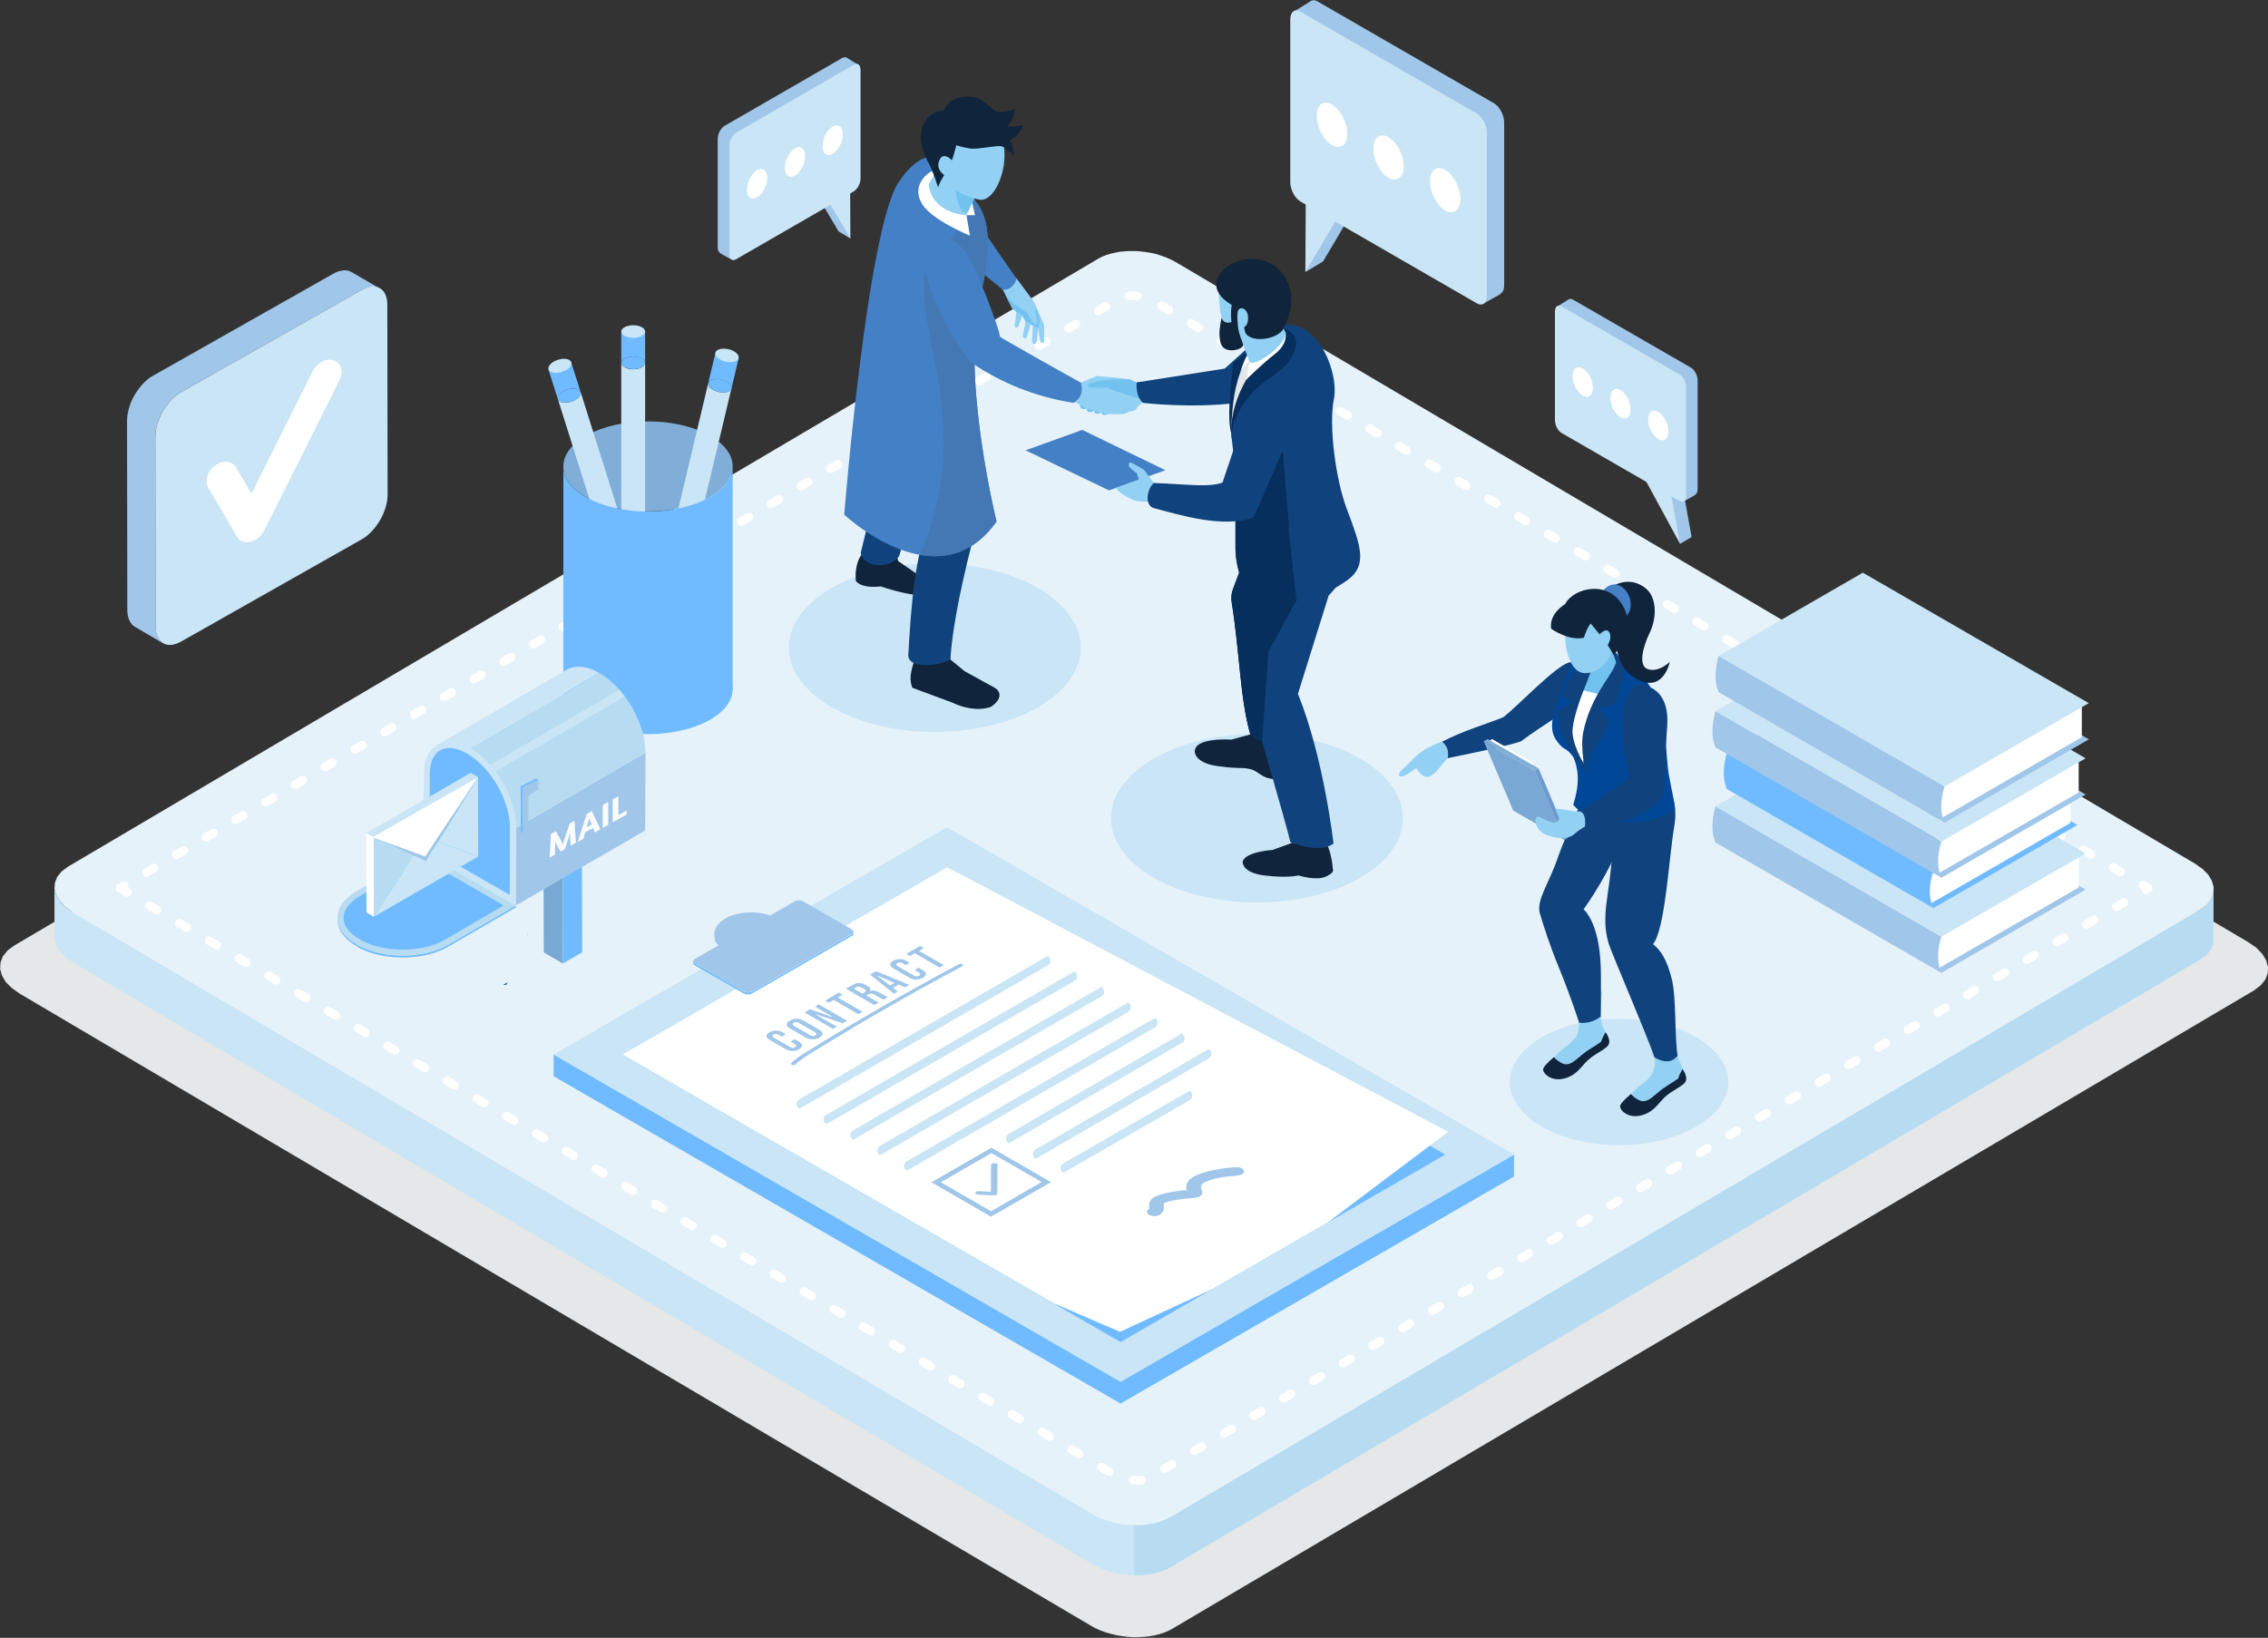 <svg width="1653" height="1194" viewBox="0 0 1653 1194" fill="none" xmlns="http://www.w3.org/2000/svg">
<rect x="0" y="0" width="1653" height="1194" fill="#333333" stroke="none"/>
<g clip-path="url(#clip0_7153_1178)">
<path fill-rule="evenodd" clip-rule="evenodd" d="M10.4 689.3L798.7 224L801.7 222.4L805 221L808.4 219.9L812.1 219.1L815.8 218.4L819.7 218L823.7 217.8L827.7 217.9L831.8 218.1L835.8 218.6L839.9 219.4L843.8 220.3L847.7 221.5L851.4 222.9L855 224.5L858.4 226.3L1638.7 686.9L1644.6 691L1648.9 695.5L1651.7 700.2L1653 705L1652.8 709.7L1651 714.2L1647.6 718.4L1642.7 722.1L854.4 1187.4L851.4 1189L848.2 1190.3L844.7 1191.4L841.1 1192.3L837.3 1192.9L833.4 1193.3L829.4 1193.5H825.4L821.3 1193.2L817.3 1192.7L813.3 1192L809.3 1191L805.5 1189.9L801.7 1188.5L798.2 1186.9L794.8 1185L14.4 724.4L8.6 720.3L4.2 715.9L1.4 711.2L0.1 706.4L0.4 701.6L2.1 697.1L5.5 692.9L10.4 689.3Z" fill="#E5E7E8"/>
<path fill-rule="evenodd" clip-rule="evenodd" d="M1613.2 687.7V651.3L1611.5 655.6L1608.3 659.6L1603.6 663.1L853.1 1106L850.2 1107.5L847.1 1108.8L843.8 1109.9L840.4 1110.7L836.8 1111.3L833.1 1111.7L829.3 1111.9L825.5 1111.8L821.6 1111.6L817.7 1111.1L813.9 1110.4L810.1 1109.5L806.5 1108.4L802.9 1107.1L799.5 1105.6L796.3 1103.8L53.3 665.3L47.8 661.4L43.7 657.1L41 652.6L39.7 648.1V684.5L41 689.1L43.7 693.6L47.8 697.8L53.3 701.7L796.3 1140.3L799.5 1142L802.9 1143.5L806.5 1144.9L810.1 1146L813.9 1146.9L817.7 1147.6L821.6 1148L825.5 1148.3H829.3L833.1 1148.2L836.8 1147.8L840.4 1147.1L843.8 1146.3L847.1 1145.3L850.2 1144L853.1 1142.5L1603.6 699.5L1608.3 696L1611.5 692L1613.2 687.7Z" fill="#C9E5F6"/>
<path fill-rule="evenodd" clip-rule="evenodd" d="M49.6 631.8L800.1 188.8L802.9 187.3L806 186L809.3 185L812.7 184.2L816.3 183.5L820 183.2L823.8 183H827.7L831.5 183.3L835.4 183.8L839.2 184.4L843 185.3L846.7 186.5L850.2 187.8L853.6 189.3L856.8 191L1599.8 629.6L1605.3 633.5L1609.5 637.7L1612.1 642.2L1613.4 646.8L1613.2 651.3L1611.5 655.6L1608.3 659.6L1603.6 663.1L853.1 1106L850.2 1107.5L847.1 1108.8L843.8 1109.9L840.4 1110.7L836.8 1111.3L833.1 1111.7L829.3 1111.9L825.5 1111.8L821.6 1111.6L817.7 1111.1L813.9 1110.4L810.1 1109.5L806.5 1108.4L802.9 1107.1L799.5 1105.6L796.3 1103.8L53.3 665.3L47.8 661.4L43.7 657.1L41 652.6L39.7 648.1L40 643.6L41.7 639.3L44.9 635.3L49.6 631.8Z" fill="#E6F2F9"/>
<path fill-rule="evenodd" clip-rule="evenodd" d="M85.8 650.1L85.6 650L85.4 649.9L85.3 649.8L85.2 649.7L85.1 649.6L85 649.5L84.9 649.3L84.8 649.2L84.7 649.1V649L84.6 648.8V648.7L84.5 648.5V648.4V648.3C84.4 648.1 84.4 647.9 84.4 647.6V647.4C84.4 647.2 84.4 647 84.5 646.7V646.6V646.5L84.6 646.3V646.2L84.7 646V645.9L84.8 645.8V645.7V645.6L84.9 645.5V645.4L85 645.3L85.1 645.2L85.3 645L85.4 644.9L85.5 644.8H85.6L85.8 644.7L88.9 642.9C90.4 642 92.3 642.5 93.2 644C93.8 645 93.8 646.3 93.2 647.2L94.4 647.9C95.9 648.8 96.4 650.7 95.5 652.2C94.6 653.7 92.7 654.2 91.2 653.3L85.8 650.1ZM108.4 638.7C106.9 639.6 105 639.1 104.1 637.6C103.2 636.1 103.7 634.2 105.2 633.3L110.6 630.1C112.1 629.2 114 629.7 114.9 631.2C115.8 632.7 115.3 634.6 113.8 635.5L108.4 638.7ZM130.1 625.9C128.6 626.8 126.7 626.3 125.8 624.8C124.9 623.3 125.4 621.4 126.9 620.5L132.3 617.3C133.8 616.4 135.7 616.9 136.6 618.4C137.5 619.9 137 621.8 135.5 622.7L130.1 625.9ZM151.8 613.1C150.3 614 148.4 613.5 147.5 612C146.6 610.5 147.1 608.6 148.6 607.7L154 604.5C155.5 603.6 157.4 604.1 158.3 605.6C159.2 607.1 158.7 609 157.2 609.9L151.8 613.1ZM173.5 600.3C172 601.2 170.1 600.7 169.2 599.2C168.3 597.7 168.8 595.8 170.3 594.9L175.7 591.7C177.2 590.8 179.1 591.3 180 592.8C180.9 594.3 180.4 596.2 178.9 597.1L173.5 600.3ZM195.2 587.5C193.7 588.4 191.8 587.9 190.9 586.4C190 584.9 190.5 583 192 582.1L197.4 578.9C198.9 578 200.8 578.5 201.7 580C202.6 581.5 202.1 583.4 200.6 584.3L195.2 587.5ZM216.8 574.7C215.3 575.6 213.4 575.1 212.5 573.6C211.6 572.1 212.1 570.2 213.6 569.3L219 566.1C220.5 565.2 222.4 565.7 223.3 567.2C224.2 568.7 223.7 570.6 222.2 571.5L216.8 574.7ZM238.5 561.9C237 562.8 235.1 562.3 234.2 560.8C233.3 559.3 233.8 557.4 235.3 556.5L240.7 553.3C242.2 552.4 244.1 552.9 245 554.4C245.9 555.9 245.4 557.8 243.9 558.7L238.5 561.9ZM260.2 549.1C258.7 550 256.8 549.5 255.9 548C255 546.5 255.5 544.6 257 543.7L262.4 540.5C263.9 539.6 265.8 540.1 266.7 541.6C267.6 543.1 267.1 545 265.6 545.9L260.2 549.1ZM281.9 536.3C280.4 537.2 278.5 536.7 277.6 535.2C276.7 533.7 277.2 531.8 278.7 530.9L284.1 527.7C285.6 526.8 287.5 527.3 288.4 528.8C289.3 530.3 288.8 532.2 287.3 533.1L281.9 536.3ZM303.6 523.5C302.1 524.4 300.2 523.9 299.3 522.4C298.4 520.9 298.9 519 300.4 518.1L305.8 514.9C307.3 514 309.2 514.5 310.1 516C311 517.5 310.5 519.4 309 520.3L303.6 523.5ZM325.2 510.7C323.7 511.6 321.8 511.1 320.9 509.6C320 508.1 320.5 506.2 322 505.3L327.4 502.1C328.9 501.2 330.8 501.7 331.7 503.2C332.6 504.7 332.1 506.6 330.6 507.5L325.2 510.7ZM346.9 497.9C345.4 498.8 343.5 498.3 342.6 496.8C341.7 495.3 342.2 493.4 343.7 492.5L349.1 489.3C350.6 488.4 352.5 488.9 353.4 490.4C354.3 491.9 353.8 493.8 352.3 494.7L346.9 497.9ZM368.6 485.1C367.1 486 365.2 485.5 364.3 484C363.4 482.5 363.9 480.6 365.4 479.7L370.8 476.5C372.3 475.6 374.2 476.1 375.1 477.6C376 479.1 375.5 481 374 481.9L368.6 485.1ZM390.3 472.3C388.8 473.2 386.9 472.7 386 471.2C385.1 469.7 385.6 467.8 387.1 466.9L392.5 463.7C394 462.8 395.9 463.3 396.8 464.8C397.7 466.3 397.2 468.2 395.7 469.1L390.3 472.3ZM411.9 459.5C410.4 460.4 408.5 459.9 407.6 458.4C406.7 456.9 407.2 455 408.7 454.1L414.1 450.9C415.6 450 417.5 450.5 418.4 452C419.3 453.5 418.8 455.4 417.3 456.3L411.9 459.5ZM433.6 446.7C432.1 447.6 430.2 447.1 429.3 445.6C428.4 444.1 428.9 442.2 430.4 441.3L435.8 438.1C437.3 437.2 439.2 437.7 440.1 439.2C441 440.7 440.5 442.6 439 443.5L433.6 446.7ZM455.3 434C453.8 434.9 451.9 434.4 451 432.9C450.1 431.4 450.6 429.5 452.1 428.6L457.5 425.4C459 424.5 460.9 425 461.8 426.5C462.7 428 462.2 429.9 460.7 430.8L455.3 434ZM477 421.2C475.5 422.1 473.6 421.6 472.7 420.1C471.8 418.6 472.3 416.7 473.8 415.8L479.2 412.6C480.7 411.7 482.6 412.2 483.5 413.7C484.4 415.2 483.9 417.1 482.4 418L477 421.2ZM498.6 408.4C497.1 409.3 495.2 408.8 494.3 407.3C493.4 405.8 493.9 403.9 495.4 403L500.8 399.8C502.3 398.9 504.2 399.4 505.1 400.9C506 402.4 505.5 404.3 504 405.2L498.6 408.4ZM520.3 395.6C518.8 396.5 516.9 396 516 394.5C515.1 393 515.6 391.1 517.1 390.2L522.5 387C524 386.1 525.9 386.6 526.8 388.1C527.7 389.6 527.2 391.5 525.7 392.4L520.3 395.6ZM542 382.8C540.5 383.7 538.6 383.2 537.7 381.7C536.8 380.2 537.3 378.3 538.8 377.4L544.2 374.2C545.7 373.3 547.6 373.8 548.5 375.3C549.4 376.8 548.9 378.7 547.4 379.6L542 382.8ZM563.7 370C562.2 370.9 560.3 370.4 559.4 368.9C558.5 367.4 559 365.5 560.5 364.6L565.9 361.4C567.4 360.5 569.3 361 570.2 362.5C571.1 364 570.6 365.9 569.1 366.8L563.7 370ZM585.3 357.2C583.8 358.1 581.9 357.6 581 356.1C580.1 354.6 580.6 352.7 582.1 351.8L587.5 348.6C589 347.7 590.9 348.2 591.8 349.7C592.7 351.2 592.2 353.1 590.7 354L585.3 357.2ZM607 344.4C605.5 345.3 603.6 344.8 602.7 343.3C601.8 341.8 602.3 339.9 603.8 339L609.2 335.8C610.7 334.9 612.6 335.4 613.5 336.9C614.4 338.4 613.9 340.3 612.4 341.2L607 344.4ZM628.7 331.6C627.2 332.5 625.3 332 624.4 330.5C623.5 329 624 327.1 625.5 326.2L630.9 323C632.4 322.1 634.3 322.6 635.2 324.1C636.1 325.6 635.6 327.5 634.1 328.4L628.7 331.6ZM650.4 318.8C648.9 319.7 647 319.2 646.1 317.7C645.2 316.2 645.7 314.3 647.2 313.4L652.6 310.2C654.1 309.3 656 309.8 656.9 311.3C657.8 312.8 657.3 314.7 655.8 315.6L650.4 318.8ZM672 306C670.5 306.9 668.6 306.4 667.7 304.9C666.8 303.4 667.3 301.5 668.8 300.6L674.2 297.4C675.7 296.5 677.6 297 678.5 298.5C679.4 300 678.9 301.9 677.4 302.8L672 306ZM693.7 293.2C692.2 294.1 690.3 293.6 689.4 292.1C688.5 290.6 689 288.7 690.5 287.8L695.9 284.6C697.4 283.7 699.3 284.2 700.2 285.7C701.1 287.2 700.6 289.1 699.1 290L693.7 293.2ZM715.4 280.4C713.9 281.3 712 280.8 711.1 279.3C710.2 277.8 710.7 275.9 712.2 275L717.6 271.8C719.1 270.9 721 271.4 721.9 272.9C722.8 274.4 722.3 276.3 720.8 277.2L715.4 280.4ZM737.1 267.7C735.6 268.6 733.7 268.1 732.8 266.6C731.9 265.1 732.4 263.2 733.9 262.3L739.3 259.1C740.8 258.2 742.7 258.7 743.6 260.2C744.5 261.7 744 263.6 742.5 264.5L737.1 267.7ZM758.7 254.9C757.2 255.8 755.3 255.3 754.4 253.8C753.5 252.3 754 250.4 755.5 249.5L760.9 246.3C762.4 245.4 764.3 245.9 765.2 247.4C766.1 248.9 765.6 250.8 764.1 251.7L758.7 254.9ZM780.4 242.1C778.9 243 777 242.5 776.1 241C775.2 239.5 775.7 237.6 777.2 236.7L782.6 233.5C784.1 232.6 786 233.1 786.9 234.6C787.8 236.1 787.3 238 785.8 238.9L780.4 242.1ZM802.1 229.3C800.6 230.2 798.7 229.7 797.8 228.2C796.9 226.7 797.4 224.8 798.9 223.9L804.3 220.7C805.8 219.8 807.7 220.3 808.6 221.8C809.5 223.3 809 225.2 807.5 226.1L802.1 229.3ZM823 218.9C821.3 219 819.8 217.6 819.7 215.9C819.6 214.2 821 212.7 822.7 212.6L824.1 212.5H824.2H824.3H826.3H826.5L828.5 212.6H828.7L829.4 212.7C831.1 212.9 832.4 214.5 832.1 216.2C831.9 217.9 830.3 219.2 828.6 218.9L827.9 218.8L826 218.7H824.2L823 218.9ZM844.9 225.7C843.4 224.8 842.9 222.9 843.8 221.4C844.7 219.9 846.6 219.4 848.1 220.3L853.5 223.5C855 224.4 855.5 226.3 854.6 227.8C853.7 229.3 851.8 229.8 850.3 228.9L844.9 225.7ZM866.6 238.5C865.1 237.6 864.6 235.7 865.5 234.2C866.4 232.7 868.3 232.2 869.8 233.1L875.2 236.3C876.7 237.2 877.2 239.1 876.3 240.6C875.4 242.1 873.5 242.6 872 241.7L866.6 238.5ZM888.3 251.3C886.8 250.4 886.3 248.5 887.2 247C888.1 245.5 890 245 891.5 245.9L896.9 249.1C898.4 250 898.9 251.9 898 253.4C897.1 254.9 895.2 255.4 893.7 254.5L888.3 251.3ZM910 264.1C908.5 263.2 908 261.3 908.9 259.8C909.8 258.3 911.7 257.8 913.2 258.7L918.6 261.9C920.1 262.8 920.6 264.7 919.7 266.2C918.8 267.7 916.9 268.2 915.4 267.3L910 264.1ZM931.6 276.9C930.1 276 929.6 274.1 930.5 272.6C931.4 271.1 933.3 270.6 934.8 271.5L940.2 274.7C941.7 275.6 942.2 277.5 941.3 279C940.4 280.5 938.5 281 937 280.1L931.6 276.9ZM953.3 289.6C951.8 288.7 951.3 286.8 952.2 285.3C953.1 283.8 955 283.3 956.5 284.2L961.9 287.4C963.4 288.3 963.9 290.2 963 291.7C962.1 293.2 960.2 293.7 958.7 292.8L953.3 289.6ZM975 302.4C973.5 301.5 973 299.6 973.9 298.1C974.8 296.6 976.7 296.1 978.2 297L983.6 300.2C985.1 301.1 985.6 303 984.7 304.5C983.8 306 981.9 306.5 980.4 305.6L975 302.4ZM996.7 315.2C995.2 314.3 994.7 312.4 995.6 310.9C996.5 309.4 998.4 308.9 999.9 309.8L1005.3 313C1006.8 313.9 1007.3 315.8 1006.4 317.3C1005.5 318.8 1003.6 319.3 1002.1 318.4L996.7 315.2ZM1018.3 328C1016.8 327.1 1016.3 325.2 1017.2 323.7C1018.1 322.2 1020 321.7 1021.5 322.6L1026.9 325.8C1028.4 326.7 1028.9 328.6 1028 330.1C1027.1 331.6 1025.2 332.1 1023.7 331.2L1018.3 328ZM1040 340.8C1038.5 339.9 1038 338 1038.9 336.5C1039.8 335 1041.7 334.5 1043.2 335.4L1048.6 338.6C1050.1 339.5 1050.6 341.4 1049.7 342.9C1048.8 344.4 1046.9 344.9 1045.4 344L1040 340.8ZM1061.7 353.6C1060.2 352.7 1059.7 350.8 1060.6 349.3C1061.5 347.8 1063.4 347.3 1064.9 348.2L1070.3 351.4C1071.8 352.3 1072.3 354.2 1071.4 355.7C1070.5 357.2 1068.6 357.7 1067.1 356.8L1061.7 353.6ZM1083.4 366.4C1081.9 365.5 1081.4 363.6 1082.3 362.1C1083.2 360.6 1085.1 360.1 1086.6 361L1092 364.2C1093.5 365.1 1094 367 1093.1 368.5C1092.2 370 1090.3 370.5 1088.8 369.6L1083.4 366.4ZM1105 379.2C1103.5 378.3 1103 376.4 1103.9 374.9C1104.8 373.4 1106.7 372.9 1108.2 373.8L1113.6 377C1115.1 377.9 1115.6 379.8 1114.7 381.3C1113.8 382.8 1111.9 383.3 1110.4 382.4L1105 379.2ZM1126.7 392C1125.2 391.1 1124.7 389.2 1125.6 387.7C1126.5 386.2 1128.4 385.7 1129.9 386.6L1135.3 389.8C1136.8 390.7 1137.3 392.6 1136.4 394.1C1135.5 395.6 1133.6 396.1 1132.1 395.2L1126.7 392ZM1148.4 404.8C1146.9 403.9 1146.4 402 1147.3 400.5C1148.2 399 1150.1 398.5 1151.6 399.4L1157 402.6C1158.5 403.5 1159 405.4 1158.1 406.9C1157.2 408.4 1155.3 408.9 1153.8 408L1148.4 404.8ZM1170.1 417.6C1168.6 416.7 1168.1 414.8 1169 413.3C1169.9 411.8 1171.8 411.3 1173.3 412.2L1178.7 415.4C1180.2 416.3 1180.7 418.2 1179.8 419.7C1178.9 421.2 1177 421.7 1175.5 420.8L1170.1 417.6ZM1191.7 430.4C1190.2 429.5 1189.7 427.6 1190.6 426.1C1191.5 424.6 1193.4 424.1 1194.9 425L1200.3 428.2C1201.8 429.1 1202.3 431 1201.4 432.5C1200.5 434 1198.6 434.5 1197.1 433.6L1191.7 430.4ZM1213.4 443.2C1211.9 442.3 1211.4 440.4 1212.3 438.9C1213.2 437.4 1215.1 436.9 1216.6 437.8L1222 441C1223.5 441.9 1224 443.8 1223.1 445.3C1222.2 446.8 1220.3 447.3 1218.8 446.4L1213.4 443.2ZM1235.1 456C1233.6 455.1 1233.1 453.2 1234 451.7C1234.9 450.2 1236.8 449.7 1238.3 450.6L1243.7 453.8C1245.2 454.7 1245.7 456.6 1244.8 458.1C1243.9 459.6 1242 460.1 1240.5 459.2L1235.1 456ZM1256.8 468.8C1255.3 467.9 1254.8 466 1255.7 464.5C1256.6 463 1258.5 462.5 1260 463.4L1265.4 466.6C1266.9 467.5 1267.4 469.4 1266.5 470.9C1265.6 472.4 1263.7 472.9 1262.2 472L1256.8 468.8ZM1278.4 481.6C1276.9 480.7 1276.4 478.8 1277.3 477.3C1278.2 475.8 1280.1 475.3 1281.6 476.2L1287 479.4C1288.5 480.3 1289 482.2 1288.1 483.7C1287.2 485.2 1285.3 485.7 1283.8 484.8L1278.4 481.6ZM1300.1 494.4C1298.6 493.5 1298.1 491.6 1299 490.1C1299.9 488.6 1301.8 488.1 1303.3 489L1308.7 492.2C1310.2 493.1 1310.7 495 1309.8 496.5C1308.9 498 1307 498.5 1305.5 497.6L1300.1 494.4ZM1321.8 507.2C1320.3 506.3 1319.8 504.4 1320.7 502.9C1321.6 501.4 1323.5 500.9 1325 501.8L1330.4 505C1331.9 505.9 1332.4 507.8 1331.5 509.3C1330.6 510.8 1328.7 511.3 1327.2 510.4L1321.8 507.2ZM1343.5 520C1342 519.1 1341.5 517.2 1342.4 515.7C1343.3 514.2 1345.2 513.7 1346.7 514.6L1352.1 517.8C1353.6 518.7 1354.1 520.6 1353.2 522.1C1352.3 523.6 1350.4 524.1 1348.9 523.2L1343.5 520ZM1365.1 532.7C1363.6 531.8 1363.1 529.9 1364 528.4C1364.9 526.9 1366.8 526.4 1368.3 527.3L1373.7 530.5C1375.2 531.4 1375.7 533.3 1374.8 534.8C1373.9 536.3 1372 536.8 1370.5 535.9L1365.1 532.7ZM1386.8 545.5C1385.3 544.6 1384.8 542.7 1385.7 541.2C1386.6 539.7 1388.5 539.2 1390 540.1L1395.4 543.3C1396.9 544.2 1397.4 546.1 1396.5 547.6C1395.6 549.1 1393.7 549.6 1392.2 548.7L1386.8 545.5ZM1408.5 558.3C1407 557.4 1406.5 555.5 1407.4 554C1408.3 552.5 1410.2 552 1411.7 552.9L1417.1 556.1C1418.6 557 1419.1 558.9 1418.2 560.4C1417.3 561.9 1415.4 562.4 1413.9 561.5L1408.5 558.3ZM1430.2 571.1C1428.7 570.2 1428.2 568.3 1429.1 566.8C1430 565.3 1431.9 564.8 1433.4 565.7L1438.8 568.9C1440.3 569.8 1440.8 571.7 1439.9 573.2C1439 574.7 1437.1 575.2 1435.6 574.3L1430.2 571.1ZM1451.8 583.9C1450.3 583 1449.8 581.1 1450.7 579.6C1451.6 578.1 1453.5 577.6 1455 578.5L1460.4 581.7C1461.9 582.6 1462.4 584.5 1461.5 586C1460.6 587.5 1458.7 588 1457.2 587.1L1451.8 583.9ZM1473.5 596.7C1472 595.8 1471.5 593.9 1472.4 592.4C1473.3 590.9 1475.2 590.4 1476.7 591.3L1482.1 594.5C1483.6 595.4 1484.1 597.3 1483.2 598.8C1482.3 600.3 1480.4 600.8 1478.9 599.9L1473.5 596.7ZM1495.2 609.5C1493.7 608.6 1493.2 606.7 1494.1 605.2C1495 603.7 1496.9 603.2 1498.4 604.1L1503.8 607.3C1505.3 608.2 1505.8 610.1 1504.9 611.6C1504 613.1 1502.1 613.6 1500.6 612.7L1495.2 609.5ZM1516.9 622.3C1515.4 621.4 1514.9 619.5 1515.8 618C1516.7 616.5 1518.6 616 1520.1 616.9L1525.5 620.1C1527 621 1527.5 622.9 1526.6 624.4C1525.7 625.9 1523.8 626.4 1522.3 625.5L1516.9 622.3ZM1538.5 635.1C1537 634.2 1536.5 632.3 1537.4 630.8C1538.3 629.3 1540.2 628.8 1541.7 629.7L1547.1 632.9C1548.6 633.8 1549.1 635.7 1548.2 637.2C1547.3 638.7 1545.4 639.2 1543.9 638.3L1538.5 635.1ZM1560.2 647.9C1558.7 647 1558.2 645.1 1559.1 643.6C1560 642.1 1561.9 641.6 1563.4 642.5L1567.3 644.8C1567.7 645.1 1568.1 645.4 1568.4 645.9C1569.3 647.4 1568.8 649.3 1567.3 650.2L1565.7 651.1C1564.2 652 1562.3 651.5 1561.4 650C1561.1 649.5 1561 648.9 1561 648.4L1560.2 647.9ZM1546.3 655.2C1547.8 654.3 1549.7 654.8 1550.6 656.3C1551.5 657.8 1551 659.7 1549.5 660.6L1544.1 663.8C1542.6 664.7 1540.7 664.2 1539.8 662.7C1538.9 661.2 1539.4 659.3 1540.9 658.4L1546.3 655.2ZM1524.6 668C1526.1 667.1 1528 667.6 1528.9 669.1C1529.8 670.6 1529.3 672.5 1527.8 673.4L1522.4 676.6C1520.9 677.5 1519 677 1518.1 675.5C1517.2 674 1517.7 672.1 1519.2 671.2L1524.6 668ZM1502.9 680.8C1504.4 679.9 1506.3 680.4 1507.2 681.9C1508.1 683.4 1507.6 685.3 1506.1 686.2L1500.7 689.4C1499.2 690.3 1497.3 689.8 1496.4 688.3C1495.5 686.8 1496 684.9 1497.5 684L1502.9 680.8ZM1481.2 693.6C1482.7 692.7 1484.6 693.2 1485.5 694.7C1486.4 696.2 1485.9 698.1 1484.4 699L1479 702.2C1477.5 703.1 1475.6 702.6 1474.7 701.1C1473.8 699.6 1474.3 697.7 1475.8 696.8L1481.2 693.6ZM1459.5 706.4C1461 705.5 1462.9 706 1463.8 707.5C1464.7 709 1464.2 710.9 1462.7 711.8L1457.3 715C1455.8 715.9 1453.9 715.4 1453 713.9C1452.1 712.4 1452.6 710.5 1454.1 709.6L1459.5 706.4ZM1437.8 719.2C1439.3 718.3 1441.2 718.8 1442.1 720.3C1443 721.8 1442.5 723.7 1441 724.6L1435.6 727.8C1434.1 728.7 1432.2 728.2 1431.3 726.7C1430.4 725.2 1430.9 723.3 1432.4 722.4L1437.8 719.2ZM1416.2 732C1417.7 731.1 1419.6 731.6 1420.5 733.1C1421.4 734.6 1420.9 736.5 1419.4 737.4L1414 740.6C1412.5 741.5 1410.6 741 1409.7 739.5C1408.8 738 1409.3 736.1 1410.8 735.2L1416.2 732ZM1394.5 744.8C1396 743.9 1397.9 744.4 1398.8 745.9C1399.7 747.4 1399.2 749.3 1397.7 750.2L1392.3 753.4C1390.8 754.3 1388.9 753.8 1388 752.3C1387.1 750.8 1387.6 748.9 1389.1 748L1394.5 744.8ZM1372.8 757.6C1374.3 756.7 1376.2 757.2 1377.1 758.7C1378 760.2 1377.5 762.1 1376 763L1370.6 766.2C1369.1 767.1 1367.2 766.6 1366.3 765.1C1365.4 763.6 1365.9 761.7 1367.4 760.8L1372.8 757.6ZM1351.1 770.4C1352.6 769.5 1354.5 770 1355.4 771.5C1356.3 773 1355.8 774.9 1354.3 775.8L1348.9 779C1347.4 779.9 1345.5 779.4 1344.6 777.9C1343.7 776.4 1344.2 774.5 1345.7 773.6L1351.1 770.4ZM1329.5 783.2C1331 782.3 1332.9 782.8 1333.8 784.3C1334.7 785.8 1334.2 787.7 1332.7 788.6L1327.3 791.8C1325.8 792.7 1323.9 792.2 1323 790.7C1322.1 789.2 1322.6 787.3 1324.1 786.4L1329.5 783.2ZM1307.8 796C1309.3 795.1 1311.2 795.6 1312.1 797.1C1313 798.6 1312.5 800.5 1311 801.4L1305.6 804.6C1304.1 805.5 1302.2 805 1301.3 803.5C1300.4 802 1300.9 800.1 1302.4 799.2L1307.8 796ZM1286.1 808.8C1287.6 807.9 1289.5 808.4 1290.4 809.9C1291.3 811.4 1290.8 813.3 1289.3 814.2L1283.9 817.4C1282.4 818.3 1280.5 817.8 1279.6 816.3C1278.7 814.8 1279.2 812.9 1280.7 812L1286.1 808.8ZM1264.4 821.6C1265.9 820.7 1267.8 821.2 1268.7 822.7C1269.6 824.2 1269.1 826.1 1267.6 827L1262.2 830.2C1260.7 831.1 1258.8 830.6 1257.9 829.1C1257 827.6 1257.5 825.7 1259 824.8L1264.4 821.6ZM1242.8 834.4C1244.3 833.5 1246.2 834 1247.1 835.5C1248 837 1247.5 838.9 1246 839.8L1240.6 843C1239.1 843.9 1237.2 843.4 1236.3 841.9C1235.4 840.4 1235.9 838.5 1237.4 837.6L1242.8 834.4ZM1221.1 847.2C1222.6 846.3 1224.5 846.8 1225.4 848.3C1226.3 849.8 1225.8 851.7 1224.3 852.6L1218.9 855.8C1217.4 856.7 1215.5 856.2 1214.6 854.7C1213.7 853.2 1214.2 851.3 1215.7 850.4L1221.1 847.2ZM1199.4 860C1200.9 859.1 1202.8 859.6 1203.7 861.1C1204.6 862.6 1204.1 864.5 1202.6 865.4L1197.2 868.6C1195.7 869.5 1193.8 869 1192.9 867.5C1192 866 1192.5 864.1 1194 863.2L1199.4 860ZM1177.7 872.8C1179.2 871.9 1181.1 872.4 1182 873.9C1182.9 875.4 1182.4 877.3 1180.9 878.2L1175.5 881.4C1174 882.3 1172.1 881.8 1171.2 880.3C1170.3 878.8 1170.8 876.9 1172.3 876L1177.7 872.8ZM1156.1 885.6C1157.6 884.7 1159.5 885.2 1160.4 886.7C1161.3 888.2 1160.8 890.1 1159.3 891L1153.9 894.2C1152.4 895.1 1150.5 894.6 1149.6 893.1C1148.7 891.6 1149.2 889.7 1150.7 888.8L1156.1 885.6ZM1134.4 898.4C1135.9 897.5 1137.8 898 1138.7 899.5C1139.6 901 1139.1 902.9 1137.6 903.8L1132.2 907C1130.7 907.9 1128.8 907.4 1127.9 905.9C1127 904.4 1127.5 902.5 1129 901.6L1134.4 898.4ZM1112.7 911.2C1114.2 910.3 1116.1 910.8 1117 912.3C1117.9 913.8 1117.4 915.7 1115.9 916.6L1110.5 919.8C1109 920.7 1107.1 920.2 1106.2 918.7C1105.3 917.2 1105.8 915.3 1107.3 914.4L1112.7 911.2ZM1091 924C1092.5 923.1 1094.4 923.6 1095.3 925.1C1096.2 926.6 1095.7 928.5 1094.2 929.4L1088.8 932.6C1087.3 933.5 1085.4 933 1084.5 931.5C1083.6 930 1084.1 928.1 1085.6 927.2L1091 924ZM1069.4 936.7C1070.9 935.8 1072.8 936.3 1073.7 937.8C1074.6 939.3 1074.1 941.2 1072.6 942.1L1067.2 945.3C1065.7 946.2 1063.8 945.7 1062.9 944.2C1062 942.7 1062.5 940.8 1064 939.9L1069.4 936.7ZM1047.7 949.5C1049.2 948.6 1051.1 949.1 1052 950.6C1052.9 952.1 1052.4 954 1050.9 954.9L1045.5 958.1C1044 959 1042.1 958.5 1041.2 957C1040.3 955.5 1040.8 953.6 1042.3 952.7L1047.7 949.5ZM1026 962.3C1027.5 961.4 1029.4 961.9 1030.3 963.4C1031.2 964.9 1030.7 966.8 1029.2 967.7L1023.8 970.9C1022.3 971.8 1020.4 971.3 1019.5 969.8C1018.6 968.3 1019.1 966.4 1020.6 965.5L1026 962.3ZM1004.3 975.1C1005.8 974.2 1007.7 974.7 1008.6 976.2C1009.5 977.7 1009 979.6 1007.5 980.5L1002.1 983.7C1000.6 984.6 998.7 984.1 997.8 982.6C996.9 981.1 997.4 979.2 998.9 978.3L1004.3 975.1ZM982.7 987.9C984.2 987 986.1 987.5 987 989C987.9 990.5 987.4 992.4 985.9 993.3L980.5 996.5C979 997.4 977.1 996.9 976.2 995.4C975.3 993.9 975.8 992 977.3 991.1L982.7 987.9ZM961 1000.7C962.5 999.8 964.4 1000.3 965.3 1001.8C966.2 1003.3 965.7 1005.2 964.2 1006.1L958.8 1009.3C957.3 1010.2 955.4 1009.7 954.5 1008.2C953.6 1006.7 954.1 1004.8 955.6 1003.9L961 1000.7ZM939.3 1013.5C940.8 1012.6 942.7 1013.1 943.6 1014.6C944.5 1016.1 944 1018 942.5 1018.9L937.1 1022.1C935.6 1023 933.7 1022.5 932.8 1021C931.9 1019.5 932.4 1017.6 933.9 1016.7L939.3 1013.5ZM917.6 1026.3C919.1 1025.4 921 1025.9 921.9 1027.4C922.8 1028.9 922.3 1030.8 920.8 1031.7L915.4 1034.9C913.9 1035.8 912 1035.3 911.1 1033.8C910.2 1032.3 910.7 1030.4 912.2 1029.5L917.6 1026.3ZM896 1039.1C897.5 1038.2 899.4 1038.7 900.3 1040.2C901.2 1041.7 900.7 1043.6 899.2 1044.5L893.8 1047.7C892.3 1048.6 890.4 1048.1 889.5 1046.6C888.6 1045.1 889.1 1043.2 890.6 1042.3L896 1039.1ZM874.3 1051.9C875.8 1051 877.7 1051.5 878.6 1053C879.5 1054.5 879 1056.4 877.5 1057.3L872.1 1060.5C870.6 1061.4 868.7 1060.9 867.8 1059.4C866.9 1057.9 867.4 1056 868.9 1055.1L874.3 1051.9ZM852.6 1064.7C854.1 1063.8 856 1064.3 856.9 1065.8C857.8 1067.3 857.3 1069.2 855.8 1070.1L850.4 1073.3C848.9 1074.2 847 1073.7 846.1 1072.2C845.2 1070.7 845.7 1068.8 847.2 1067.9L852.6 1064.7ZM831.7 1075.8C833.4 1075.6 835 1076.9 835.2 1078.6C835.4 1080.3 834.1 1081.9 832.4 1082.1L831 1082.2H830.9L829.1 1082.3H829H828.9H826.9H826.7L825.7 1082.2C824 1082.1 822.7 1080.6 822.8 1078.8C822.9 1077.1 824.4 1075.8 826.2 1075.9L827.1 1076H828.9L830.6 1075.9L831.7 1075.8ZM809.8 1070.1C811.3 1071 811.8 1072.9 810.9 1074.4C810 1075.9 808.1 1076.4 806.6 1075.5L801.2 1072.3C799.7 1071.4 799.2 1069.5 800.1 1068C801 1066.5 802.9 1066 804.4 1066.9L809.8 1070.1ZM788.1 1057.3C789.6 1058.2 790.1 1060.1 789.2 1061.6C788.3 1063.1 786.4 1063.6 784.9 1062.7L779.5 1059.5C778 1058.6 777.5 1056.7 778.4 1055.2C779.3 1053.7 781.2 1053.2 782.7 1054.1L788.1 1057.3ZM766.4 1044.5C767.9 1045.4 768.4 1047.3 767.5 1048.8C766.6 1050.3 764.7 1050.8 763.2 1049.9L757.8 1046.7C756.3 1045.8 755.8 1043.9 756.7 1042.4C757.6 1040.9 759.5 1040.4 761 1041.3L766.4 1044.5ZM744.7 1031.7C746.2 1032.6 746.7 1034.5 745.8 1036C744.9 1037.5 743 1038 741.5 1037.1L736.1 1033.9C734.6 1033 734.1 1031.1 735 1029.6C735.9 1028.1 737.8 1027.6 739.3 1028.5L744.7 1031.7ZM723.1 1018.9C724.6 1019.8 725.1 1021.7 724.2 1023.2C723.3 1024.7 721.4 1025.2 719.9 1024.3L714.5 1021.1C713 1020.2 712.5 1018.3 713.4 1016.8C714.3 1015.3 716.2 1014.8 717.7 1015.7L723.1 1018.9ZM701.4 1006.1C702.9 1007 703.4 1008.9 702.5 1010.4C701.6 1011.9 699.7 1012.4 698.2 1011.5L692.8 1008.3C691.3 1007.4 690.8 1005.5 691.7 1004C692.6 1002.5 694.5 1002 696 1002.9L701.4 1006.1ZM679.7 993.3C681.2 994.2 681.7 996.1 680.8 997.6C679.9 999.1 678 999.6 676.5 998.7L671.1 995.5C669.6 994.6 669.1 992.7 670 991.2C670.9 989.7 672.8 989.2 674.3 990.1L679.7 993.3ZM658 980.5C659.5 981.4 660 983.3 659.1 984.8C658.2 986.3 656.3 986.8 654.8 985.9L649.4 982.7C647.9 981.8 647.4 979.9 648.3 978.4C649.2 976.9 651.1 976.4 652.6 977.3L658 980.5ZM636.3 967.7C637.8 968.6 638.3 970.5 637.4 972C636.5 973.5 634.6 974 633.1 973.1L627.7 969.9C626.2 969 625.7 967.1 626.6 965.6C627.5 964.1 629.4 963.6 630.9 964.5L636.3 967.7ZM614.7 954.9C616.2 955.8 616.7 957.7 615.8 959.2C614.9 960.7 613 961.2 611.5 960.3L606.1 957.1C604.6 956.2 604.1 954.3 605 952.8C605.9 951.3 607.8 950.8 609.3 951.7L614.7 954.9ZM593 942.1C594.5 943 595 944.9 594.1 946.4C593.2 947.9 591.3 948.4 589.8 947.5L584.4 944.3C582.9 943.4 582.4 941.5 583.3 940C584.2 938.5 586.1 938 587.6 938.9L593 942.1ZM571.3 929.3C572.8 930.2 573.3 932.1 572.4 933.6C571.5 935.1 569.6 935.6 568.1 934.7L562.7 931.5C561.2 930.6 560.7 928.7 561.6 927.2C562.5 925.7 564.4 925.2 565.9 926.1L571.3 929.3ZM549.6 916.6C551.1 917.5 551.6 919.4 550.7 920.9C549.8 922.4 547.9 922.9 546.4 922L541 918.8C539.5 917.9 539 916 539.9 914.5C540.8 913 542.7 912.5 544.2 913.4L549.6 916.6ZM528 903.8C529.5 904.7 530 906.6 529.1 908.1C528.2 909.6 526.3 910.1 524.8 909.2L519.4 906C517.9 905.1 517.4 903.2 518.3 901.7C519.2 900.2 521.1 899.7 522.6 900.6L528 903.8ZM506.3 891C507.8 891.9 508.3 893.8 507.4 895.3C506.5 896.8 504.6 897.3 503.1 896.4L497.7 893.2C496.2 892.3 495.7 890.4 496.6 888.9C497.5 887.4 499.4 886.9 500.9 887.8L506.3 891ZM484.6 878.2C486.1 879.1 486.6 881 485.7 882.5C484.8 884 482.9 884.5 481.4 883.6L476 880.4C474.5 879.5 474 877.6 474.9 876.1C475.8 874.6 477.7 874.1 479.2 875L484.6 878.2ZM462.9 865.4C464.4 866.3 464.9 868.2 464 869.7C463.1 871.2 461.2 871.7 459.7 870.8L454.3 867.6C452.8 866.7 452.3 864.8 453.2 863.3C454.1 861.8 456 861.3 457.5 862.2L462.9 865.4ZM441.3 852.6C442.8 853.5 443.3 855.4 442.4 856.9C441.5 858.4 439.6 858.9 438.1 858L432.7 854.8C431.2 853.9 430.7 852 431.6 850.5C432.5 849 434.4 848.5 435.9 849.4L441.3 852.6ZM419.6 839.8C421.1 840.7 421.6 842.6 420.7 844.1C419.8 845.6 417.9 846.1 416.4 845.2L411 842C409.5 841.1 409 839.2 409.9 837.7C410.8 836.2 412.7 835.7 414.2 836.6L419.6 839.8ZM397.9 827C399.4 827.9 399.9 829.8 399 831.3C398.1 832.8 396.2 833.3 394.7 832.4L389.3 829.2C387.8 828.3 387.3 826.4 388.2 824.9C389.1 823.4 391 822.9 392.5 823.8L397.9 827ZM376.2 814.2C377.7 815.1 378.2 817 377.3 818.5C376.4 820 374.5 820.5 373 819.6L367.6 816.4C366.1 815.5 365.6 813.6 366.5 812.1C367.4 810.6 369.3 810.1 370.8 811L376.2 814.2ZM354.6 801.4C356.1 802.3 356.6 804.2 355.7 805.7C354.8 807.2 352.9 807.7 351.4 806.8L346 803.6C344.5 802.7 344 800.8 344.9 799.3C345.8 797.8 347.7 797.3 349.2 798.2L354.6 801.4ZM332.9 788.6C334.4 789.5 334.9 791.4 334 792.9C333.1 794.4 331.2 794.9 329.7 794L324.3 790.8C322.8 789.9 322.3 788 323.2 786.5C324.1 785 326 784.5 327.5 785.4L332.9 788.6ZM311.2 775.8C312.7 776.7 313.2 778.6 312.3 780.1C311.4 781.6 309.5 782.1 308 781.2L302.6 778C301.1 777.1 300.6 775.2 301.5 773.7C302.4 772.2 304.3 771.7 305.8 772.6L311.2 775.8ZM289.5 763C291 763.9 291.5 765.8 290.6 767.3C289.7 768.8 287.8 769.3 286.3 768.4L280.9 765.2C279.4 764.3 278.9 762.4 279.8 760.9C280.7 759.4 282.6 758.9 284.1 759.8L289.5 763ZM267.9 750.2C269.4 751.1 269.9 753 269 754.5C268.1 756 266.2 756.5 264.7 755.6L259.3 752.4C257.8 751.5 257.3 749.6 258.2 748.1C259.1 746.6 261 746.1 262.5 747L267.9 750.2ZM246.2 737.5C247.7 738.4 248.2 740.3 247.3 741.8C246.4 743.3 244.5 743.8 243 742.9L237.6 739.7C236.1 738.8 235.6 736.9 236.5 735.4C237.4 733.9 239.3 733.4 240.8 734.3L246.2 737.5ZM224.5 724.7C226 725.6 226.5 727.5 225.6 729C224.7 730.5 222.8 731 221.3 730.1L215.9 726.9C214.4 726 213.9 724.1 214.8 722.6C215.7 721.1 217.6 720.6 219.1 721.5L224.5 724.7ZM202.8 711.9C204.3 712.8 204.8 714.7 203.9 716.2C203 717.7 201.1 718.2 199.6 717.3L194.2 714.1C192.7 713.2 192.2 711.3 193.1 709.8C194 708.3 195.9 707.8 197.4 708.7L202.8 711.9ZM181.2 699.1C182.7 700 183.2 701.9 182.3 703.4C181.4 704.9 179.5 705.4 178 704.5L172.6 701.3C171.1 700.4 170.6 698.5 171.5 697C172.4 695.5 174.3 695 175.8 695.9L181.2 699.1ZM159.5 686.3C161 687.2 161.5 689.1 160.6 690.6C159.7 692.1 157.8 692.6 156.3 691.7L150.9 688.5C149.4 687.6 148.9 685.7 149.8 684.2C150.7 682.7 152.6 682.2 154.1 683.1L159.5 686.3ZM137.8 673.5C139.3 674.4 139.8 676.3 138.9 677.8C138 679.3 136.1 679.8 134.6 678.9L129.2 675.7C127.7 674.8 127.2 672.9 128.1 671.4C129 669.9 130.9 669.4 132.4 670.3L137.8 673.5ZM116.1 660.7C117.6 661.6 118.1 663.5 117.2 665C116.3 666.5 114.4 667 112.9 666.1L107.5 662.9C106 662 105.5 660.1 106.4 658.6C107.3 657.1 109.2 656.6 110.7 657.5L116.1 660.7Z" fill="white"/>
<path fill-rule="evenodd" clip-rule="evenodd" d="M1603.6 663.1L853.1 1106L850.2 1107.5L847.1 1108.8L843.8 1109.9L840.4 1110.7L836.8 1111.3L833.1 1111.7L829.3 1111.9H826.6V1148.3H829.3L833.1 1148.2L836.8 1147.8L840.4 1147.1L843.8 1146.3L847.1 1145.3L850.2 1144L853.1 1142.5L1603.6 699.5L1608.3 696L1611.5 692L1613.2 687.7V651.3L1611.5 655.6L1608.3 659.6L1603.6 663.1Z" fill="#B7DCF2"/>
<path fill-rule="evenodd" clip-rule="evenodd" d="M681.3 533.6C654.1 533.6 626.9 527.6 606.1 515.6C564.6 491.6 564.6 452.7 606.1 428.7C626.9 416.7 654.1 410.7 681.3 410.7C708.5 410.7 735.7 416.7 756.5 428.7C798 452.7 798.1 491.6 756.5 515.6C735.7 527.6 708.5 533.6 681.3 533.6ZM916.1 657.9C888.9 657.9 861.7 651.9 840.9 639.9C799.4 615.9 799.4 577 840.9 553C861.7 541 888.9 535 916.1 535C943.3 535 970.5 541 991.3 553C1032.8 577 1032.9 615.9 991.3 639.9C970.6 651.9 943.4 657.9 916.1 657.9ZM1180 834.8C1159.6 834.8 1139.2 830.3 1123.7 821.3C1092.6 803.3 1092.6 774.2 1123.7 756.2C1139.3 747.2 1159.7 742.7 1180 742.7C1200.4 742.7 1220.8 747.2 1236.3 756.2C1267.4 774.2 1267.4 803.3 1236.3 821.3C1220.8 830.3 1200.4 834.8 1180 834.8Z" fill="#C9E5F6"/>
<path fill-rule="evenodd" clip-rule="evenodd" d="M367.1 718C367 718 366.9 718 366.7 718L370 716.1C369.7 716.7 369.3 717.3 369 717.9C368.9 717.9 368.8 717.9 368.6 717.9C368.2 718 367.6 718 367.1 718ZM384.8 681.7L384.4 681.5L384.9 681.2C384.9 681.3 384.9 681.5 384.8 681.7Z" fill="#004798"/>
<path fill-rule="evenodd" clip-rule="evenodd" d="M1167.5 722.9C1162.1 723.4 1155.7 722.3 1149.4 720.4C1149.7 723.6 1149.9 726.8 1150 729.8C1150.6 749.9 1153.4 753.6 1143 761.6C1133.6 768.8 1132.6 770.9 1128.3 778.1C1125.2 783.3 1131.5 785.2 1136.2 784.2C1146.4 781.8 1154.8 770.5 1160.2 768.3C1165.6 766.1 1173.1 763.2 1171.7 757.3C1170.2 750.9 1168.5 751.1 1167.2 745.5C1166 740.1 1166.6 731.7 1167.5 722.9Z" fill="#92D0F4"/>
<path fill-rule="evenodd" clip-rule="evenodd" d="M1170.2 752.5C1170.2 752.5 1167.6 756.9 1167 759.4C1162.7 762.7 1157.5 765 1152 769.8C1146.5 774.5 1143 777.5 1138.2 775C1133.4 772.4 1132.7 770.6 1132.7 770.6C1132.7 770.6 1126.3 775.7 1124.9 778.7C1123.5 781.8 1129.9 788.5 1139.4 786.4C1148.9 784.3 1152 777.9 1157 773.2C1161.9 768.5 1166.6 767 1171.1 763.2C1175.6 759.5 1170.2 752.5 1170.2 752.5Z" fill="#10243B"/>
<path fill-rule="evenodd" clip-rule="evenodd" d="M1220.4 749.9C1215 750.4 1209.5 741.8 1203.2 739.9C1203.5 743.2 1204.9 746.3 1205 749.2C1205.6 769.3 1209.7 780.4 1199.2 788.4C1189.8 795.6 1188.8 797.7 1184.5 804.9C1181.4 810.1 1187.7 812 1192.4 810.9C1202.6 808.5 1211 797.2 1216.4 795C1221.8 792.8 1229.3 789.9 1227.9 784C1226.4 777.6 1224.1 775.3 1222.7 769.6C1221.4 764.4 1219.4 758.7 1220.4 749.9Z" fill="#92D0F4"/>
<path fill-rule="evenodd" clip-rule="evenodd" d="M1226.3 779.4C1226.3 779.4 1223.7 783.8 1223.1 786.3C1218.8 789.5 1213.6 791.9 1208.1 796.7C1202.6 801.5 1199.1 804.4 1194.3 801.9C1189.5 799.3 1188.8 797.5 1188.8 797.5C1188.8 797.5 1182.4 802.6 1181 805.6C1179.6 808.7 1186 815.4 1195.5 813.3C1205 811.2 1208.2 804.8 1213.1 800.1C1218 795.4 1222.7 793.9 1227.2 790.1C1231.7 786.4 1226.3 779.4 1226.3 779.4Z" fill="#10243B"/>
<path fill-rule="evenodd" clip-rule="evenodd" d="M1160 569C1160 569 1142.3 605.1 1135.1 626.1C1129 643.8 1119.6 656.3 1122.3 665.8C1125 675.1 1129.5 689.1 1135.9 704.7C1144.6 725.8 1150.9 745.5 1150.9 745.5C1150.9 745.5 1159 747.2 1166.7 741C1166.8 715.5 1167.5 701.3 1164.9 687.4C1161.4 668.7 1154.2 662.9 1154.2 662.9C1154.2 662.9 1176 632.7 1182.2 609.1C1209.8 594.3 1197.1 572.4 1196 572.8C1194.8 573.2 1160 569 1160 569Z" fill="#10437D"/>
<path fill-rule="evenodd" clip-rule="evenodd" d="M1222.7 769.6C1220.4 755.6 1221.9 728 1218.5 713.9C1215 699.6 1210.4 692.8 1204.8 688.3C1213.8 677.2 1216.4 624.3 1220.3 602.2C1223 586.7 1218.1 575.2 1211 567.4C1210.7 567.1 1170.4 581.4 1170.8 581.3L1171.3 581.2C1165.8 592.9 1165.9 608.4 1175.1 620.2C1173.5 652.5 1166.4 666.6 1172.3 687.4C1174.4 694.6 1200.7 755.2 1205.8 770.8C1211.8 774.3 1218 775.6 1222.7 769.6Z" fill="#10437D"/>
<path fill-rule="evenodd" clip-rule="evenodd" d="M1051.1 540.7C1045.5 542.4 1037.2 546.6 1033 550.4C1028.9 554.2 1024.4 559.1 1021.4 561.7C1018.4 564.3 1019.1 567.3 1023.2 565.6C1027.3 563.9 1032.3 559.9 1032.3 559.9C1032.3 559.9 1036.4 567.7 1041.6 566.1C1046.8 564.5 1050.7 556.8 1054.2 553.8C1057.7 550.8 1057.8 550 1057.8 550C1057.8 550 1055.6 539.3 1051.1 540.7Z" fill="#92D0F4"/>
<path fill-rule="evenodd" clip-rule="evenodd" d="M1055.2 547.1C1054.7 544.6 1053.1 542.3 1051.1 540.7C1066.9 532.4 1085.4 527.2 1095.7 522.8C1105.3 515.7 1133.8 485.2 1143.8 482.9C1151.8 481.1 1156.3 487 1159.3 489.8L1154.1 510.4C1154.1 510.4 1123 529.5 1108.6 540.4C1101 543.4 1064 550.9 1055.2 552.7C1055.5 550.7 1055.5 548.7 1055.2 547.1Z" fill="#10437D"/>
<path fill-rule="evenodd" clip-rule="evenodd" d="M1146.7 551.9C1150 559.6 1152 569.7 1146.6 586.8C1157.3 598.1 1169.1 600.6 1188.6 599.6C1205 598.8 1213.9 595.1 1220.8 589.7C1220.1 580.9 1216.1 567.8 1215.3 556.7C1214.1 539.2 1211 521 1205.8 506.8C1201.5 495.1 1189 483.9 1172.1 477.2C1152.4 469.4 1148.6 476.3 1148.6 476.3C1148.6 476.3 1136.5 505.1 1133 518.2C1130.3 528.3 1130.3 534.5 1135.1 540.8C1140.7 548.2 1140.5 543.6 1146.7 551.9Z" fill="#004798"/>
<path fill-rule="evenodd" clip-rule="evenodd" d="M1175.5 473.3C1175.3 472.4 1159.7 480.7 1159.7 481C1160 486.1 1157.8 488.5 1155.1 493.2C1153.7 495.7 1154.2 500.9 1151.9 506.1C1149.9 510.6 1151.1 509.9 1154.6 511.9C1160.1 515.2 1169.7 512.1 1177.7 502.3C1176.5 501 1181.9 496.2 1180.9 493.3C1179.7 489.5 1177.9 482.5 1175.5 473.3Z" fill="#72C2F0"/>
<path fill-rule="evenodd" clip-rule="evenodd" d="M1168.5 506.9L1151 502.5C1151 502.5 1142.2 522.7 1141.7 532C1141.2 541.3 1153.6 559.1 1153.6 559.1C1153.6 559.1 1156.6 537.3 1159.2 527.8C1161.9 518.2 1168.5 506.9 1168.5 506.9Z" fill="white"/>
<path fill-rule="evenodd" clip-rule="evenodd" d="M1151.7 480.7C1151.7 480.7 1142.4 497.3 1138.7 506.3C1141.8 509.6 1146.1 512.3 1146.1 512.3L1135.3 517.8C1135.3 517.8 1135.8 528.6 1139.6 537.7C1143.3 546.9 1155.4 562.5 1155.4 562.5L1153.9 555.9C1153.9 555.9 1145 541.4 1146.2 530.9C1147.5 520.4 1152.9 506.2 1156.6 497.2C1160.2 488.3 1160 486.4 1160 486.4L1151.7 480.7Z" fill="#10437D"/>
<path fill-rule="evenodd" clip-rule="evenodd" d="M1175.2 474.8C1175.2 474.8 1176.5 479.2 1177.9 482.5C1177.3 486.1 1173 492.4 1169.9 497.1C1161 510.5 1156.2 522.4 1153.9 533.9C1151.6 545.5 1155.5 562.6 1155.5 562.6C1155.5 562.6 1157.8 551.6 1164.1 542.4C1166.8 538.5 1172.9 526.3 1172.9 526.3L1165.1 516.5L1177.5 513.2C1177.5 513.2 1185.8 491 1182.1 483C1177.4 472.8 1175.2 474.8 1175.2 474.8ZM1195.1 499.4C1183.6 499.4 1182 522.1 1182 529.5C1182 536.9 1187.1 567.1 1187.1 567.1C1187.1 567.1 1175.3 576.4 1167.5 581.3C1159.8 586.2 1147.7 593.7 1147.7 593.7L1152.4 602.4C1152.4 602.4 1173 602.2 1183.1 599C1193.3 595.8 1209.9 586.4 1212 579.3C1214.1 572.3 1213.6 548.5 1215.1 529.5C1217 505.8 1203.6 499.4 1195.1 499.4Z" fill="#10437D"/>
<path fill-rule="evenodd" clip-rule="evenodd" d="M1118.7 556.8L1116.3 558.1L1134.4 600.5L1136.7 599.2L1118.7 556.8Z" fill="#E5E6E7"/>
<path fill-rule="evenodd" clip-rule="evenodd" d="M1085.1 540.1L1087.5 538.8L1118.7 556.8L1116.3 558.1L1085.1 540.1Z" fill="white"/>
<path fill-rule="evenodd" clip-rule="evenodd" d="M1102.9 590.9L1140.1 612.4L1118.6 561.8L1081.4 540.4L1102.9 590.9Z" fill="#78A8D3"/>
<path fill-rule="evenodd" clip-rule="evenodd" d="M1121.4 560.2L1118.6 561.8L1140.1 612.4L1142.9 610.8L1121.4 560.2Z" fill="#6E9BCE"/>
<path fill-rule="evenodd" clip-rule="evenodd" d="M1081.4 540.4L1084.2 538.8L1121.4 560.2L1118.6 561.8L1081.4 540.4Z" fill="#80AED8"/>
<path fill-rule="evenodd" clip-rule="evenodd" d="M1151.7 591.5C1147.3 592 1141.3 590.2 1133.7 589.4C1134.8 594.7 1138.2 596.2 1135.3 598.6C1132.5 601 1128.6 598.8 1122.7 595.8C1117.2 593 1117.5 604.4 1126.5 608.4C1135.5 612.3 1143.6 611.5 1147.4 608.1C1151.2 604.7 1155.1 602.6 1155.1 602.6C1155.1 602.6 1156.7 593.6 1151.7 591.5Z" fill="#92D0F4"/>
<path fill-rule="evenodd" clip-rule="evenodd" d="M1169.6 431.6C1169.6 431.6 1183 417.7 1198.1 427.8C1207.9 434.4 1207.7 450 1202.5 461C1197.8 470.6 1193.4 485.5 1201.2 487.9C1209.3 490.3 1217 482.5 1217 482.5C1217 482.5 1213 503.3 1195.8 496.4C1180.7 490.3 1175.5 474.5 1179 456.2C1182.4 437.9 1169.6 431.6 1169.6 431.6Z" fill="#10243B"/>
<path fill-rule="evenodd" clip-rule="evenodd" d="M1140.9 457.9C1141.7 451.7 1143.6 444 1148.7 439.9C1153.8 435.9 1158.7 435.7 1164.8 436.6C1174.3 438 1181.5 452.5 1178.9 464.5C1176.5 475.6 1169.4 489.3 1156.7 490.7C1142.6 492.2 1139.7 467.3 1140.9 457.9Z" fill="#92D0F4"/>
<path fill-rule="evenodd" clip-rule="evenodd" d="M1165.4 434.6C1165.4 434.6 1171.7 422.6 1180.6 427C1189.5 431.4 1191.9 446.4 1182.8 450.8C1173.6 455.2 1165.4 434.6 1165.4 434.6Z" fill="#4380C6"/>
<path fill-rule="evenodd" clip-rule="evenodd" d="M1176 477.4L1170.5 468L1159.4 454.6C1159.4 454.6 1157.1 456.4 1154.4 464.9C1143.3 467.5 1130.6 458.4 1130.6 458.4C1130.6 458.4 1127.9 448.7 1140.7 440.4C1147.1 428.1 1173.1 422.4 1183.4 442.7C1193 461.6 1176 477.4 1176 477.4Z" fill="#10243B"/>
<path fill-rule="evenodd" clip-rule="evenodd" d="M1165.8 462.5C1165.8 462.5 1170.9 456.8 1173.1 461.3C1175.3 465.8 1171.1 473.5 1167.5 472.7C1164 471.8 1165.8 462.5 1165.8 462.5Z" fill="#92D0F4"/>
<path fill-rule="evenodd" clip-rule="evenodd" d="M472.3 307.2C438.2 307.2 410.6 321.9 410.6 340C410.6 358.1 438.2 372.8 472.3 372.8C506.4 372.8 534 358.1 534 340C534 321.9 506.3 307.2 472.3 307.2Z" fill="#80AED8"/>
<path fill-rule="evenodd" clip-rule="evenodd" d="M461.5 269.2C456.7 269.2 452.8 267.1 452.8 264.6V421H470.2V264.5C470.2 267.1 466.3 269.2 461.5 269.2Z" fill="#C9E5F6"/>
<path fill-rule="evenodd" clip-rule="evenodd" d="M452.8 264.5C452.8 261.9 456.7 259.9 461.5 259.9C466.3 259.9 470.2 262 470.2 264.5V241.7H452.8V264.5Z" fill="#70BBFF"/>
<path fill-rule="evenodd" clip-rule="evenodd" d="M461.5 259.9C456.7 259.9 452.8 262 452.8 264.5C452.8 267 456.7 269.1 461.5 269.1C466.3 269.1 470.2 267 470.2 264.5C470.2 262 466.3 259.9 461.5 259.9Z" fill="#70BBFF"/>
<path fill-rule="evenodd" clip-rule="evenodd" d="M461.5 237.1C456.7 237.1 452.8 239.2 452.8 241.7C452.8 244.3 456.7 246.3 461.5 246.3C466.3 246.3 470.2 244.3 470.2 241.7C470.2 239.2 466.3 237.1 461.5 237.1ZM523.6 285.7C518.9 284.6 515.6 281.7 516.2 279.2L480 431.4L496.9 435.4L533.1 283.2C532.6 285.7 528.3 286.8 523.6 285.7Z" fill="#C9E5F6"/>
<path fill-rule="evenodd" clip-rule="evenodd" d="M516.199 279.2C516.799 276.7 521.099 275.6 525.699 276.7C530.399 277.8 533.699 280.7 533.099 283.2L538.399 261.1L521.499 257.1L516.199 279.2Z" fill="#70BBFF"/>
<path fill-rule="evenodd" clip-rule="evenodd" d="M525.8 276.7C521.1 275.6 516.8 276.7 516.3 279.2C515.7 281.7 519 284.6 523.7 285.7C528.4 286.8 532.7 285.7 533.3 283.2C533.7 280.7 530.4 277.8 525.8 276.7Z" fill="#70BBFF"/>
<path fill-rule="evenodd" clip-rule="evenodd" d="M531 254.6C526.3 253.5 522.1 254.6 521.4 257.1C520.8 259.6 524.1 262.5 528.8 263.6C533.5 264.7 537.8 263.6 538.3 261.1C539 258.6 535.7 255.7 531 254.6ZM416.3 292.8C411.7 294.3 407.4 293.5 406.6 291L453.6 440.2L470.2 435L423.2 285.8C423.9 288.2 420.9 291.4 416.3 292.8Z" fill="#C9E5F6"/>
<path fill-rule="evenodd" clip-rule="evenodd" d="M399.699 269.3L406.599 291C405.799 288.6 408.899 285.4 413.499 284C418.099 282.5 422.399 283.3 423.199 285.8L416.299 264.1L399.699 269.3Z" fill="#70BBFF"/>
<path fill-rule="evenodd" clip-rule="evenodd" d="M413.499 284C408.899 285.4 405.799 288.6 406.599 291C407.399 293.5 411.699 294.2 416.299 292.8C420.899 291.4 423.999 288.2 423.199 285.8C422.399 283.3 418.099 282.5 413.499 284Z" fill="#70BBFF"/>
<path fill-rule="evenodd" clip-rule="evenodd" d="M406.7 262.3C402.1 263.7 399 266.9 399.8 269.3C400.6 271.8 404.9 272.6 409.5 271.1C414.1 269.7 417.2 266.5 416.4 264.1C415.5 261.6 411.2 260.8 406.7 262.3Z" fill="#C9E5F6"/>
<path fill-rule="evenodd" clip-rule="evenodd" d="M472.3 372.9C438.2 372.9 410.6 358.2 410.6 340.1V502.5H534V340C534 358.1 506.3 372.9 472.3 372.9Z" fill="#70BBFF"/>
<path fill-rule="evenodd" clip-rule="evenodd" d="M472.3 469.6C438.2 469.6 410.6 484.3 410.6 502.4C410.6 520.5 438.2 535.2 472.3 535.2C506.4 535.2 534 520.5 534 502.4C534 484.3 506.3 469.6 472.3 469.6Z" fill="#70BBFF"/>
<path fill-rule="evenodd" clip-rule="evenodd" d="M1415 709.2L1520.1 648.5L1494.6 633.7L1415.1 682.8C1411.7 694.8 1411.7 703.6 1415 709.2Z" fill="#A0C6E9"/>
<path fill-rule="evenodd" clip-rule="evenodd" d="M1411.9 706.5L1515 647V620.6L1409.9 681.3C1406.6 693.2 1408.5 700.9 1411.9 706.5Z" fill="white"/>
<path fill-rule="evenodd" clip-rule="evenodd" d="M1250.3 614.2L1415 709.3C1411.7 701.8 1411.7 693 1415 682.9L1250.3 587.8C1247.3 598.6 1247.3 607.4 1250.3 614.2Z" fill="#A0C6E9"/>
<path fill-rule="evenodd" clip-rule="evenodd" d="M1250.3 587.8L1415 682.8L1520.1 622.2L1355.4 527.1L1250.3 587.8Z" fill="#C9E5F6"/>
<path fill-rule="evenodd" clip-rule="evenodd" d="M1409 662.1L1514.1 601.4L1488.6 586.6L1409 635.7C1405.7 647.6 1405.7 656.4 1409 662.1Z" fill="#70BBFF"/>
<path fill-rule="evenodd" clip-rule="evenodd" d="M1405.9 659.4L1509 599.9V573.5L1403.9 634.2C1400.6 646 1402.6 653.7 1405.9 659.4Z" fill="white"/>
<path fill-rule="evenodd" clip-rule="evenodd" d="M1258.6 575.2L1409 662C1405.7 654.5 1405.7 645.7 1409 635.6L1258.6 548.8C1255.6 559.7 1255.6 568.5 1258.6 575.2Z" fill="#70BBFF"/>
<path fill-rule="evenodd" clip-rule="evenodd" d="M1258.6 548.8L1409 635.7L1514.1 575L1363.7 488.2L1258.6 548.8Z" fill="#4C81BD"/>
<path fill-rule="evenodd" clip-rule="evenodd" d="M1415 639.9L1520.1 579.2L1494.6 564.4L1415 613.5C1411.6 625.5 1411.6 634.3 1415 639.9Z" fill="#A0C6E9"/>
<path fill-rule="evenodd" clip-rule="evenodd" d="M1411.9 637.2L1515 577.7V551.3L1409.9 612C1406.6 623.9 1408.5 631.6 1411.9 637.2Z" fill="white"/>
<path fill-rule="evenodd" clip-rule="evenodd" d="M1250.3 544.8L1415 639.9C1411.7 632.4 1411.7 623.6 1415 613.5L1250.3 518.4C1247.3 529.3 1247.3 538.1 1250.3 544.8Z" fill="#A0C6E9"/>
<path fill-rule="evenodd" clip-rule="evenodd" d="M1250.3 518.4L1415 613.5L1520.1 552.8L1355.4 457.8L1250.3 518.4Z" fill="#C9E5F6"/>
<path fill-rule="evenodd" clip-rule="evenodd" d="M1417.3 599.7L1522.4 539L1496.9 524.2L1417.3 573.3C1413.9 585.2 1413.9 594 1417.3 599.7Z" fill="#A0C6E9"/>
<path fill-rule="evenodd" clip-rule="evenodd" d="M1414.2 596.9L1517.3 537.4V511L1412.2 571.7C1408.9 583.6 1410.8 591.3 1414.2 596.9Z" fill="white"/>
<path fill-rule="evenodd" clip-rule="evenodd" d="M1252.6 504.6L1417.3 599.7C1414 592.2 1414 583.4 1417.3 573.3L1252.6 478.2C1249.6 489 1249.6 497.8 1252.6 504.6Z" fill="#A0C6E9"/>
<path fill-rule="evenodd" clip-rule="evenodd" d="M1252.6 478.2L1417.3 573.3L1522.4 512.6L1357.7 417.5L1252.6 478.2Z" fill="#C9E5F6"/>
<path fill-rule="evenodd" clip-rule="evenodd" d="M1103.5 841.7V857.7L816.7 1023.2L403.5 784.6V768.7L816.7 1007.3L1103.5 841.7Z" fill="#70BBFF"/>
<path fill-rule="evenodd" clip-rule="evenodd" d="M403.5 768.7L690.2 603.1L1103.5 841.7L816.7 1007.3L403.5 768.7Z" fill="#C9E5F6"/>
<path fill-rule="evenodd" clip-rule="evenodd" d="M453.6 768.7L690.2 632.1L1053.4 841.7L816.7 978.4L453.6 768.7Z" fill="#70BBFF"/>
<path fill-rule="evenodd" clip-rule="evenodd" d="M453.6 768.7L690.2 632.1L1055.5 825.1L967.5 891.3L883.3 939.9L816.3 970.9L767.7 950L453.6 768.7Z" fill="white"/>
<path fill-rule="evenodd" clip-rule="evenodd" d="M867.9 867.4C868.4 867.4 868.3 867.4 867.9 867.4ZM901.4 850.9C892.1 851.4 882.2 852.9 874.2 855.9C869.9 857.5 866.3 859.7 865.1 862.7C864.6 863.8 864.5 865 864.6 866.2C864.7 866.6 864.8 867.1 865 867.6C863.9 867.7 862.8 867.8 861.7 867.9C859.6 868.1 857.5 868.4 855.5 868.7C851.4 869.4 847 870.3 843.4 871.7C839.5 873.2 837.7 875.3 837.5 877.9C837.4 878.8 837.6 879.6 837.6 880.5C837.6 880.6 837.6 881.1 837.6 881.2C837.5 881.4 837.3 881.5 837.5 881.4C832.7 884.3 840.3 888.6 845 885.7C847.6 884.1 848.4 882.2 848.3 880.1C848.2 878.7 847.7 877.6 849 876.9C851.9 875.5 856.8 874.8 860.4 874.3C862.2 874 864 873.8 865.8 873.7C868 873.5 870.3 873.6 872.4 873C874.8 872.3 876.3 870.9 876.3 869.3C876.3 868.3 875.6 867.3 875.4 866.4C875 864.4 875.8 862.8 878.6 861.6C884.8 858.9 893.7 857.5 901.3 857.1C904.2 856.9 906.6 855.8 906.7 854C906.8 852.4 904.3 850.7 901.4 850.9Z" fill="#A0C6E9"/>
<path fill-rule="evenodd" clip-rule="evenodd" d="M763.6 696.9L582.7 801.4C580 802.9 580 806.8 582.7 808.3L763.6 703.8C766.2 702.3 766.2 698.4 763.6 696.9ZM783.1 708.2L602.2 812.7C599.5 814.2 599.5 818.1 602.2 819.6L783.1 715.1C785.8 713.6 785.8 709.7 783.1 708.2ZM802.7 719.5L621.8 824C619.1 825.5 619.1 829.4 621.8 830.9L802.7 726.4C805.4 724.9 805.4 721 802.7 719.5ZM822.3 730.8L641.4 835.3C638.7 836.8 638.7 840.7 641.4 842.2L822.3 737.7C824.9 736.2 824.9 732.3 822.3 730.8ZM861.4 753.4L735.3 826.6C732.6 828.1 732.6 832 735.3 833.5L861.4 760.3C864.1 758.8 864.1 754.9 861.4 753.4ZM881 764.7L754.9 837.9C752.2 839.4 752.2 843.3 754.9 844.8L881 771.6C883.6 770.1 883.6 766.2 881 764.7ZM775 855L867 802.1C869.7 800.6 869.7 796.7 867 795.2L775 848.1C772.3 849.6 772.3 853.5 775 855ZM841.8 742.1L660.9 846.6C658.2 848.1 658.2 852 660.9 853.5L841.8 749C844.5 747.5 844.5 743.6 841.8 742.1Z" fill="#C9E5F6"/>
<path fill-rule="evenodd" clip-rule="evenodd" d="M678.9 861.9L722.6 836.7L766 861.8L722.3 887L678.9 861.9ZM722.3 883L759.2 861.7L722.6 840.6L685.7 861.9L722.3 883Z" fill="#A0C6E9"/>
<path fill-rule="evenodd" clip-rule="evenodd" d="M727.1 849.2C727.2 847.5 722.6 847.5 722.4 849.2C722.1 853.5 722.4 864.5 722.2 868.8C719.2 868.7 716.1 868.6 713.1 868.3C711.9 868.2 710.8 869 710.8 869.6C710.8 870.4 711.9 870.9 713.1 870.9C716.9 871.2 720.7 871.4 724.5 871.4C725.8 871.4 726.8 870.8 726.8 870.1C727.2 865.4 726.8 853.9 727.1 849.2ZM579.8 776C583.4 772.4 588.4 769.4 593.3 766.4C598.2 763.4 603.1 760.4 608.1 757.4C618.2 751.3 628.4 745.2 638.8 739.2C659.3 727.3 680.1 715.7 701.4 704.4C703.1 703.5 700.6 702 698.9 702.9C677.2 714.5 655.9 726.4 635 738.5C624.7 744.5 614.5 750.6 604.4 756.7C599.5 759.7 594.5 762.7 589.6 765.7C584.9 768.6 580.1 771.5 576.7 775C575.6 776.2 578.7 777.2 579.8 776ZM577.4 766.2C575.7 766.2 574 765.7 572.4 764.7L561.1 758.2C559.5 757.3 558.7 756.3 558.6 755.4C558.5 754.4 559.3 753.5 560.8 752.6C562.3 751.7 563.9 751.3 565.5 751.3H565.7C567.4 751.3 569.1 751.8 570.7 752.8L572.8 754L569.9 755.7L567.5 754.3C566.8 753.9 566.1 753.7 565.4 753.7C564.8 753.7 564.3 753.9 563.7 754.2C563.2 754.5 562.9 754.9 562.9 755.2C562.9 755.6 563.3 756 564 756.5L575.8 763.3C576.5 763.7 577.2 763.9 577.9 763.9C578.5 763.9 579 763.7 579.6 763.4C580.2 763.1 580.4 762.7 580.4 762.4C580.4 762 580 761.6 579.3 761.1L576.3 759.3L579.2 757.6L582.1 759.3C583.7 760.2 584.5 761.2 584.6 762.1C584.7 763.1 583.9 764 582.4 764.9C580.9 765.8 579.3 766.2 577.7 766.2H577.4ZM580.2 745.1C579.6 745.1 579 745.3 578.5 745.6C577.9 745.9 577.7 746.3 577.7 746.7C577.7 747.1 578.1 747.6 578.9 748L590.4 754.6C591.2 755 591.9 755.3 592.6 755.3C593.2 755.3 593.8 755.1 594.3 754.8C594.9 754.5 595.1 754.1 595.1 753.8C595.1 753.4 594.7 752.9 593.9 752.4L582.4 745.8C581.7 745.3 580.9 745.1 580.2 745.1ZM592.1 757.7C590.3 757.7 588.6 757.2 587 756.2L575.9 749.8C574.3 748.9 573.4 747.9 573.4 746.9C573.3 745.9 574.1 745 575.7 744C577.3 743.1 578.9 742.7 580.6 742.7H580.8C582.6 742.7 584.3 743.2 585.9 744.2L597 750.6C598.6 751.5 599.5 752.5 599.6 753.5C599.6 754.5 598.9 755.4 597.3 756.4C595.7 757.3 594.1 757.7 592.4 757.7H592.1ZM586.4 738.1L590.3 735.8L606.1 741.2C606.1 741.2 606.1 741.2 606.2 741.2H606.3H606.4L606.5 741.1C606.5 741.1 606.5 741 606.4 741L594 733.8L596.7 732.2L617.5 744.2L614.3 746L595 739.5C595 739.5 595 739.5 594.9 739.5H594.8H594.7L594.6 739.6C594.6 739.6 594.6 739.7 594.7 739.7L609.9 748.5L607.2 750.1L586.4 738.1ZM607.8 729C607.7 729 607.7 729 607.6 729L604.2 731L601.4 729.4L611.4 723.6L614.1 725.2L610.8 727.1L610.7 727.2C610.7 727.2 610.7 727.3 610.8 727.3L628.7 737.6L625.6 739.4L607.8 729ZM625.7 719.2C625.1 719.2 624.5 719.4 624 719.7L622.5 720.6L622.4 720.7C622.4 720.7 622.4 720.8 622.5 720.8L628.5 724.3H628.6H628.7L629.9 723.6C630.6 723.2 631 722.8 631 722.3C631 721.9 630.6 721.4 629.7 720.9L628.1 720C627.3 719.5 626.6 719.3 626 719.3C625.8 719.2 625.7 719.2 625.7 719.2ZM616.5 720.8L621.3 718.1C623 717.1 624.6 716.6 626.1 716.6C627.7 716.6 629.3 717.1 630.9 718L632.2 718.7C633.5 719.5 634.3 720.2 634.4 721C634.5 721.4 634.4 721.8 634.1 722.2V722.3C634.1 722.3 634.1 722.4 634.2 722.4H634.3H634.4C634.4 722.4 634.4 722.4 634.5 722.4C635.1 722.2 635.7 722.1 636.3 722.1C636.7 722.1 637.2 722.1 637.6 722.2C638.7 722.4 639.8 722.9 641 723.6L644.7 725.7C645.3 726.1 645.8 726.3 646.2 726.5C646.5 726.7 646.9 726.8 647.3 726.9L644.2 728.7C643.8 728.6 643.4 728.5 643.1 728.3C642.8 728.2 642.2 727.9 641.4 727.4L637.6 725.2C636.6 724.6 635.8 724.3 635 724.3C634.9 724.3 634.9 724.3 634.8 724.3C634.1 724.3 633.4 724.5 632.7 724.9L631.5 725.6L631.4 725.7C631.4 725.7 631.4 725.8 631.5 725.8L640.4 730.9L637.3 732.7L616.5 720.8ZM639.8 711.3L639.7 711.4L639.6 711.5V711.6L648.6 718.4H648.7H648.8L651.8 716.7L651.9 716.6C651.9 716.6 651.9 716.5 651.8 716.5L639.8 711.3ZM634.2 710.5L638.5 708L662.7 718L659.7 719.8L655 717.8H654.9H654.8L654.7 717.9L651 720L650.9 720.1V720.2L654.3 722.8L651.5 724.4L634.2 710.5ZM667.6 714.1C665.9 714.1 664.2 713.6 662.6 712.6L651.3 706.1C649.7 705.2 648.9 704.2 648.8 703.3C648.7 702.3 649.5 701.4 651 700.5C652.5 699.6 654.1 699.2 655.7 699.2H655.9C657.6 699.2 659.3 699.7 660.9 700.7L663 701.9L660.1 703.6L657.8 702.2C657.1 701.8 656.4 701.6 655.7 701.6C655.1 701.6 654.6 701.8 654 702.1C653.4 702.4 653.2 702.8 653.2 703.1C653.2 703.5 653.6 703.9 654.3 704.4L666.1 711.2C666.8 711.6 667.5 711.8 668.2 711.8C668.8 711.8 669.3 711.6 669.9 711.3C670.5 711 670.7 710.6 670.7 710.3C670.7 709.9 670.3 709.5 669.6 709L666.6 707.2L669.5 705.5L672.4 707.2C674 708.1 674.8 709.1 674.9 710C675 711 674.2 711.9 672.7 712.8C671.2 713.7 669.6 714.1 668 714.1H667.6ZM666.9 695C666.8 695 666.8 694.9 666.9 695C666.8 695 666.8 695 666.7 695L663.3 697L660.5 695.4L670.5 689.6L673.3 691.2L670 693.1L669.9 693.2C669.9 693.2 669.9 693.3 670 693.3L687.9 703.6L684.8 705.4L666.9 695Z" fill="#A0C6E9"/>
<path fill-rule="evenodd" clip-rule="evenodd" d="M523.701 689.1C521.401 686.6 520.401 683.9 520.701 681.1C520.901 683.7 522.1 686.3 524.6 688.5L523.701 689.1ZM621.001 682.2L547.8 724.4C546.3 725.3 543.801 725.2 542.001 724.2L506.701 703.9C505.001 702.9 504.601 701 505.501 699.9C505.001 700.7 505.401 701.8 506.701 702.5L542.001 722.8C543.701 723.8 546.3 723.9 547.8 723.1L621.001 680.9C622.001 680.3 622.201 679.4 621.701 678.6C622.601 679.6 622.401 681.4 621.001 682.2Z" fill="#70BBFF"/>
<path fill-rule="evenodd" clip-rule="evenodd" d="M620.6 677.4L585.3 657.1C583.6 656.1 581 656 579.5 656.9L561.3 667.4C551.1 663.8 537.4 664.5 528.5 669.7C519.6 674.9 518.3 682.7 524.6 688.6L506.4 699.1C504.9 700 505.1 701.4 506.8 702.4L542.1 722.7C543.8 723.7 546.4 723.8 547.9 722.9L621 680.7C622.4 679.9 622.3 678.4 620.6 677.4Z" fill="#A0C6E9"/>
<path fill-rule="evenodd" clip-rule="evenodd" d="M92.7 305.5C92.7 305.2 92.7 304.9 92.7 304.6C92.7 304.3 92.7 304 92.8 303.7C92.8 303.4 92.9 303.1 92.9 302.8C92.9 302.5 93 302.2 93 301.9C93 301.6 93.1 301.3 93.2 301C93.3 300.7 93.3 300.3 93.4 300C93.5 299.7 93.5 299.3 93.6 299C93.7 298.7 93.8 298.3 93.9 298C94 297.7 94.1 297.3 94.2 297C94.3 296.7 94.4 296.4 94.5 296C94.6 295.7 94.7 295.4 94.8 295C94.9 294.7 95 294.4 95.1 294.1C95.2 293.8 95.3 293.5 95.5 293.2C95.6 292.9 95.8 292.6 95.9 292.3C96 292 96.2 291.7 96.3 291.4C96.5 291.1 96.6 290.7 96.8 290.4C97 290 97.2 289.6 97.4 289.3C97.7 288.7 98 288.2 98.3 287.7C98.7 286.9 99.2 286.2 99.7 285.5C100.1 284.9 100.5 284.4 100.9 283.8C101.2 283.4 101.4 283.1 101.7 282.7C101.9 282.4 102.2 282.1 102.4 281.8C102.6 281.5 102.9 281.2 103.1 281C103.3 280.7 103.6 280.5 103.8 280.2C104 279.9 104.3 279.7 104.6 279.4C104.9 279.1 105.1 278.9 105.4 278.6C105.7 278.3 105.9 278.1 106.2 277.8C106.5 277.5 106.8 277.3 107 277.1C107.3 276.9 107.6 276.6 107.8 276.4C108.1 276.2 108.3 276 108.6 275.8C108.9 275.6 109.1 275.4 109.4 275.2C109.7 275 109.9 274.8 110.2 274.7C110.5 274.5 110.7 274.4 111 274.2C111.1 274.2 111.1 274.1 111.2 274.1L242.8 199.6C243 199.5 243.2 199.4 243.4 199.3C243.7 199.2 243.9 199 244.2 198.9C244.5 198.8 244.7 198.7 245 198.5C245.2 198.4 245.5 198.3 245.7 198.2C246 198.1 246.2 198 246.5 197.9C246.8 197.8 247 197.7 247.3 197.7C247.6 197.6 247.8 197.5 248.1 197.5C248.4 197.4 248.6 197.4 248.9 197.3C249.2 197.2 249.4 197.2 249.7 197.2C250 197.2 250.3 197.1 250.5 197.1C250.8 197.1 251.1 197.1 251.4 197.1C251.7 197.1 252.1 197.1 252.4 197.1C252.8 197.1 253.1 197.2 253.5 197.3C254 197.4 254.4 197.5 254.8 197.7C255.3 197.9 255.8 198.1 256.3 198.4L276.8 210.3C276.3 210 275.8 209.8 275.3 209.6C274.9 209.4 274.4 209.3 274 209.2C273.6 209.1 273.3 209.1 272.9 209C272.6 209 272.3 209 271.9 209C271.6 209 271.3 209 271 209C270.7 209 270.4 209 270.2 209.1C269.9 209.1 269.7 209.2 269.4 209.2C269.1 209.3 268.9 209.3 268.6 209.4C268.3 209.5 268.1 209.5 267.8 209.6C267.5 209.7 267.3 209.8 267 209.8C266.7 209.9 266.5 210 266.2 210.1C266 210.2 265.7 210.3 265.5 210.4C265.2 210.5 265 210.6 264.7 210.8C264.4 210.9 264.2 211.1 263.9 211.2C263.7 211.3 263.5 211.4 263.3 211.5L131.7 286C131.6 286 131.6 286.1 131.5 286.1C131.2 286.3 131 286.4 130.7 286.6C130.4 286.8 130.2 286.9 129.9 287.1C129.6 287.3 129.4 287.5 129.1 287.7C128.8 287.9 128.6 288.1 128.3 288.3C128 288.5 127.7 288.8 127.5 289C127.2 289.2 126.9 289.5 126.7 289.7C126.4 290 126.1 290.2 125.9 290.5C125.6 290.8 125.4 291 125.1 291.3C124.8 291.6 124.6 291.8 124.3 292.1C124.1 292.4 123.8 292.6 123.6 292.9C123.4 293.2 123.1 293.5 122.9 293.7C122.6 294 122.4 294.3 122.2 294.6C121.9 295 121.6 295.3 121.4 295.7C121 296.3 120.6 296.8 120.2 297.4C119.7 298.1 119.2 298.9 118.8 299.6C118.5 300.1 118.2 300.7 117.9 301.2C117.7 301.6 117.5 301.9 117.3 302.3C117.1 302.6 117 303 116.8 303.3C116.7 303.6 116.5 303.9 116.4 304.2C116.3 304.5 116.1 304.8 116 305.1C115.9 305.4 115.8 305.7 115.6 306C115.5 306.3 115.4 306.6 115.3 306.9C115.2 307.2 115.1 307.5 115 307.9C114.9 308.2 114.8 308.5 114.7 308.9C114.6 309.2 114.5 309.6 114.4 309.9C114.3 310.2 114.2 310.6 114.1 310.9C114 311.2 113.9 311.6 113.9 311.9C113.8 312.2 113.8 312.6 113.7 312.9C113.6 313.2 113.6 313.5 113.5 313.8C113.5 314.1 113.4 314.4 113.4 314.7C113.4 315 113.3 315.3 113.3 315.6C113.3 315.9 113.2 316.2 113.2 316.5C113.2 316.8 113.2 317.1 113.2 317.4C113.2 317.7 113.2 318 113.2 318.2L113.4 456.8C113.4 456.8 113.4 456.8 113.4 456.9C113.4 457.2 113.4 457.5 113.4 457.8C113.4 458.1 113.4 458.4 113.5 458.7C113.5 459 113.5 459.3 113.6 459.6C113.6 459.9 113.7 460.2 113.7 460.5C113.8 460.8 113.8 461.1 113.9 461.4C114 461.7 114.1 462 114.2 462.4C114.3 462.7 114.4 463.1 114.5 463.4C114.6 463.8 114.8 464.1 114.9 464.5C115.1 465 115.3 465.4 115.6 465.8C116.5 467.2 117.6 468.2 118.9 469L98.4 457C97.1 456.3 96 455.2 95.1 453.8C94.8 453.4 94.6 453 94.4 452.5C94.2 452.2 94.1 451.8 93.9 451.4C93.8 451.1 93.7 450.8 93.6 450.4C93.5 450.1 93.4 449.8 93.3 449.4C93.2 449.1 93.2 448.8 93.1 448.5C93 448.2 93 447.9 93 447.6C93 447.3 92.9 447 92.9 446.7C92.9 446.4 92.9 446.1 92.8 445.8C92.8 445.5 92.8 445.2 92.8 444.9C92.8 444.9 92.8 444.9 92.8 444.8L92.6 306.2C92.7 306.1 92.7 305.8 92.7 305.5Z" fill="#A0C6E9"/>
<path fill-rule="evenodd" clip-rule="evenodd" d="M131.899 285.9C121.499 291.9 113.199 306.4 113.199 318.3L113.399 456.9C113.399 468.8 121.899 473.6 132.199 467.6L263.799 393.1C274.199 387.1 282.499 372.6 282.499 360.7L282.299 222.1C282.299 210.2 273.899 205.4 263.499 211.4L131.899 285.9Z" fill="#C9E5F6"/>
<path fill-rule="evenodd" clip-rule="evenodd" d="M151.9 355.7C149 350.9 151.2 343.5 156.7 339.4C162.2 335.2 169 335.8 171.9 340.6L183.3 359.9L228 270.6C231.1 264.5 237.9 260.9 243.3 262.7C248.7 264.5 250.6 270.9 247.5 277L192.7 386.5C191.7 388.7 190 390.8 187.9 392.4C182.4 396.6 175.6 396 172.7 391.2L151.9 355.7Z" fill="white"/>
<path fill-rule="evenodd" clip-rule="evenodd" d="M1231.2 349.7L1235.4 360.9L1226.9 365.7L1223.2 358.7L1231.2 349.7Z" fill="#A0C6E9"/>
<path fill-rule="evenodd" clip-rule="evenodd" d="M1146.6 310.8L1232.4 360.3C1235.1 361.9 1237.3 360.2 1237.3 356.6V277.4C1237.3 273.8 1235.1 269.5 1232.4 268L1146.6 218.5C1143.9 216.9 1141.7 218.6 1141.7 222.2V301.4C1141.7 305 1143.9 309.2 1146.6 310.8Z" fill="#A0C6E9"/>
<path fill-rule="evenodd" clip-rule="evenodd" d="M1222.9 336.7C1223.5 339 1232.9 391.5 1232.9 391.5L1224.5 396.5L1200.1 331.1L1222.9 336.7ZM1149.6 226.9C1149.1 226.6 1143.3 218.3 1143.3 218.3L1134.2 223.9L1139.1 232.1L1149.6 226.9Z" fill="#A0C6E9"/>
<path fill-rule="evenodd" clip-rule="evenodd" d="M1138.2 315.7L1224 365.2C1226.7 366.8 1228.9 365.1 1228.9 361.5V282.3C1228.9 278.7 1226.7 274.4 1224 272.9L1138.2 223.4C1135.5 221.8 1133.3 223.5 1133.3 227.1V306.3C1133.3 310 1135.5 314.2 1138.2 315.7Z" fill="#C9E5F6"/>
<path fill-rule="evenodd" clip-rule="evenodd" d="M1214.5 341.7C1215.1 344 1224.5 396.5 1224.5 396.5L1191.7 336.1L1214.5 341.7Z" fill="#C9E5F6"/>
<path fill-rule="evenodd" clip-rule="evenodd" d="M1201.2 305.9C1201.2 311.4 1204.5 317.7 1208.6 320.1C1212.7 322.5 1216 320 1216 314.5C1216 309 1212.7 302.7 1208.6 300.3C1204.5 298 1201.2 300.5 1201.2 305.9ZM1173.7 290C1173.7 295.5 1177 301.8 1181.1 304.2C1185.2 306.6 1188.5 304.1 1188.5 298.6C1188.5 293.1 1185.2 286.8 1181.1 284.4C1177 282.1 1173.7 284.6 1173.7 290ZM1146.2 274.2C1146.2 279.7 1149.5 286 1153.6 288.4C1157.7 290.8 1161 288.3 1161 282.8C1161 277.3 1157.7 271 1153.6 268.6C1149.5 266.2 1146.2 268.7 1146.2 274.2Z" fill="white"/>
<path fill-rule="evenodd" clip-rule="evenodd" d="M964.6 135.3L988.8 149.2L964.3 190.6L951.4 198.3L964.6 135.3Z" fill="#A0C6E9"/>
<path fill-rule="evenodd" clip-rule="evenodd" d="M951.7 143L975.9 157L951.4 198.3L951.7 143Z" fill="#C9E5F6"/>
<path fill-rule="evenodd" clip-rule="evenodd" d="M1087.1 197.8L1093.4 214.5L1080.6 221.7L1075.1 211.3L1087.1 197.8Z" fill="#A0C6E9"/>
<path fill-rule="evenodd" clip-rule="evenodd" d="M960.4 139.4L1088.9 213.6C1093 216 1096.3 213.5 1096.3 208V89.4C1096.3 84 1093 77.6 1088.9 75.3L960.4 1.1C956.3 -1.3 953 1.2 953 6.7V125.4C953 130.8 956.3 137.1 960.4 139.4Z" fill="#A0C6E9"/>
<path fill-rule="evenodd" clip-rule="evenodd" d="M964.8 13.8C964.1 13.3 955.3 0.9 955.3 0.9L941.7 9.2L949.1 21.5L964.8 13.8Z" fill="#A0C6E9"/>
<path fill-rule="evenodd" clip-rule="evenodd" d="M947.8 146.9L1076.3 221.1C1080.4 223.5 1083.7 221 1083.7 215.5V96.8C1083.7 91.4 1080.4 85 1076.3 82.7L947.8 8.5C943.7 6.1 940.4 8.6 940.4 14.1V132.8C940.4 138.2 943.7 144.5 947.8 146.9Z" fill="#C9E5F6"/>
<path fill-rule="evenodd" clip-rule="evenodd" d="M1042.2 132.2C1042.2 140.4 1047.2 149.9 1053.3 153.4C1059.4 156.9 1064.4 153.2 1064.4 145C1064.4 136.8 1059.4 127.3 1053.3 123.8C1047.1 120.3 1042.2 124 1042.2 132.2ZM1000.9 108.4C1000.9 116.6 1005.9 126.1 1012 129.6C1018.1 133.1 1023.1 129.4 1023.1 121.2C1023.1 113 1018.1 103.5 1012 100C1005.9 96.5 1000.9 100.2 1000.9 108.4ZM959.7 84.6C959.7 92.8 964.7 102.3 970.8 105.8C976.9 109.3 981.9 105.6 981.9 97.4C981.9 89.2 976.9 79.7 970.8 76.2C964.6 72.6 959.7 76.4 959.7 84.6Z" fill="white"/>
<path fill-rule="evenodd" clip-rule="evenodd" d="M611 131.7L594.8 141.1L611.2 168.7L619.8 173.9L611 131.7Z" fill="#A0C6E9"/>
<path fill-rule="evenodd" clip-rule="evenodd" d="M619.6 136.9L603.5 146.2L619.8 173.9L619.6 136.9Z" fill="#C9E5F6"/>
<path fill-rule="evenodd" clip-rule="evenodd" d="M529.2 173.5L525 184.7L533.6 189.5L537.3 182.5L529.2 173.5Z" fill="#A0C6E9"/>
<path fill-rule="evenodd" clip-rule="evenodd" d="M613.8 134.5L528 184.1C525.3 185.7 523.1 184 523.1 180.4V101.2C523.1 97.6 525.3 93.4 528 91.8L613.8 42.3C616.5 40.7 618.7 42.4 618.7 46V125.2C618.7 128.7 616.5 133 613.8 134.5Z" fill="#A0C6E9"/>
<path fill-rule="evenodd" clip-rule="evenodd" d="M610.899 50.7C611.399 50.4 617.199 42.1 617.199 42.1L626.299 47.7L621.399 55.9L610.899 50.7Z" fill="#A0C6E9"/>
<path fill-rule="evenodd" clip-rule="evenodd" d="M622.3 139.5L536.5 189C533.8 190.6 531.6 188.9 531.6 185.3V106.1C531.6 102.5 533.8 98.2 536.5 96.7L622.3 47.2C625 45.6 627.2 47.3 627.2 50.9V130.1C627.2 133.7 625 137.9 622.3 139.5Z" fill="#C9E5F6"/>
<path fill-rule="evenodd" clip-rule="evenodd" d="M559.199 129.7C559.199 135.2 555.899 141.5 551.799 143.9C547.699 146.3 544.399 143.8 544.399 138.3C544.399 132.8 547.699 126.5 551.799 124.1C555.899 121.7 559.199 124.3 559.199 129.7ZM586.799 113.8C586.799 119.3 583.499 125.6 579.399 128C575.299 130.4 571.999 127.9 571.999 122.4C571.999 116.9 575.299 110.6 579.399 108.2C583.499 105.8 586.799 108.4 586.799 113.8ZM614.299 97.9C614.299 103.4 610.999 109.7 606.899 112.1C602.799 114.5 599.499 112 599.499 106.5C599.499 101 602.799 94.7 606.899 92.3C610.999 89.9 614.299 92.5 614.299 97.9Z" fill="white"/>
<path fill-rule="evenodd" clip-rule="evenodd" d="M849.4 342.8L788.8 313.4L747.5 328.3L808.3 357.5L849.4 342.8Z" fill="#4380C6"/>
<path fill-rule="evenodd" clip-rule="evenodd" d="M853.2 357.5L841 352.1L833.7 342.4L828.1 339.2L825.2 337.7C822.2 335.7 822 339.5 823.9 341.3L828.6 345.2L830.1 349.6L820.7 353L813.2 355.7C815.4 359.1 820.4 362 826.5 364.8C826.5 364.8 834 366.3 836.9 365.6C836.9 365.6 850 366.6 850.3 366.1C850.7 365.6 853.2 357.5 853.2 357.5Z" fill="#92D0F4"/>
<path fill-rule="evenodd" clip-rule="evenodd" d="M905.7 628.1C905.7 628.1 904.7 636.1 921.4 638.2C938 640.3 946.4 638.2 946.4 638.2C946.4 638.2 959.1 642.3 966.2 639.1C973.3 635.9 971.4 633.7 971.4 633.7C970.9 625.2 968.5 616.8 964 608.5L944.7 601.4L941.9 614.4L927.5 619.6C927.6 619.6 907.8 620.8 905.7 628.1ZM930.7 531.9V568.1C929.7 568.1 928.7 568 927.8 567.9C918.3 566.8 917.4 562 910.9 560.6C903.7 559.1 904.7 560.8 887.5 558.5C870.3 556.3 867.1 546.3 874.6 542.2C882.1 538.1 897.3 539.2 897.3 539.2L905.5 537L911.2 535.5L915.5 525.7L920.8 527.9L930.7 531.9Z" fill="#10243B"/>
<path fill-rule="evenodd" clip-rule="evenodd" d="M945.8 438.8L937.1 461.7L941.3 543.6C937.6 544.4 934 544.7 930.7 544.4C927 544.1 923.5 543.1 920.2 541.6C919.3 541.2 918.4 540.7 917.5 540.2C915.3 538.9 913.3 537.4 911.3 535.6C903.6 508 904 479.2 897.7 439C897.2 435.7 897.5 432.4 898.7 429.3L903.2 417.3L918.9 375.2L939.5 382.3L957 388.3L964.3 390.8L945.8 438.8Z" fill="#00142A"/>
<path fill-rule="evenodd" clip-rule="evenodd" d="M919.2 403.2C919.2 403.2 900.8 462.5 910.7 509.3C910.7 509.3 938.5 603.9 940.4 613.9C940.4 613.9 962 622.9 971.9 614.9C971.9 614.9 964.9 552.6 946 505.8L968.4 434.1C980.2 422.4 986.3 406.7 977.4 380.3L919.2 403.2Z" fill="#10437D"/>
<path fill-rule="evenodd" clip-rule="evenodd" d="M787.1 295V295.9C787.5 297.9 789.5 298.6 790.9 298.1L792.1 297.8V298.8C792 300.2 794.3 300.8 796 300.1L797.6 299.4V299.9C797.6 301.9 800 301.9 801.9 301.1L802.7 300.7C802.7 301.9 804.6 303 806.3 302.3L807.1 301.9L806.4 296.7L791.8 291.1L787.1 295Z" fill="#72C2F0"/>
<path fill-rule="evenodd" clip-rule="evenodd" d="M635.4 390.9L627.7 404.7C627.7 404.7 622.6 410.8 623.8 423.6C623.8 423.6 627.3 429.2 641.9 427.5C641.9 427.5 660.7 434 672.1 434C683.5 434 680.9 428 674.4 423C667.9 418 654.6 409 654.6 409L652.1 397.2L635.4 390.9ZM669.6 463L668.3 474.6C666.6 482.8 661.2 492.4 665 501.4L694.6 512.4C700.7 515.5 712.5 518.8 722.2 515.3C731.4 509.1 728.8 503.5 725 501.4L703 489.3L692.7 480.8L688.6 461.8L669.6 463Z" fill="#10243B"/>
<path fill-rule="evenodd" clip-rule="evenodd" d="M627.399 402.7C627.399 412.3 647.299 416.5 655.399 405.3C662.199 380.3 674.999 357.5 691.999 336.1C699.499 302.7 700.999 275.1 696.099 253.9L643.099 232.7L657.299 322.1C644.799 334.4 635.899 367.5 627.399 402.7Z" fill="#10437D"/>
<path fill-rule="evenodd" clip-rule="evenodd" d="M712.5 380.3C702.1 419.2 694.3 454.5 692.7 480.8C681.8 486.4 661.7 487.2 662 477.5C664.1 440.3 667 404.8 676.6 383.1L639.2 297.1C628.1 271.4 629.1 249.9 642.9 232.9L695.9 254.1L695.2 262.3L693.3 285.7C703.6 314.9 709.5 346.7 712.5 380.3Z" fill="#10437D"/>
<path fill-rule="evenodd" clip-rule="evenodd" d="M722.5 197.1L730.9 211.2L737.6 224.4L740.8 227.3L739.6 236.4C739.1 239.3 741.6 239.5 742.4 237.4L745.1 230L747.5 234.4L745.5 244.2C745.1 246.9 747.7 247.5 748.5 245.4L751.3 236.2L752.8 237.4L752.2 248.4C752.1 251.1 754.7 251.6 755.5 249.2L756.6 239.1L758.1 248.3C758.3 250.7 761 250.7 761 248.3V236.8L753.7 220.2L746.9 211L740.9 203L729.4 193L722.5 197.1Z" fill="#92D0F4"/>
<path fill-rule="evenodd" clip-rule="evenodd" d="M694.1 181.3L730.9 211.2C730.9 211.2 737.9 212.4 740.9 203.2L712.5 162.1L694.1 181.3Z" fill="#4380C6"/>
<path fill-rule="evenodd" clip-rule="evenodd" d="M615.3 375.2C615.3 375.2 640.9 399.3 670.5 404.5C689.3 407.8 709.8 403.4 726.3 380.2C726.3 380.2 700 273.4 714.5 215.6C720.5 191.3 723.7 163.6 712.4 148.6C711.3 147.2 710.1 145.3 708.7 143C698.7 126.4 681.4 93.8 655 132.7C632 167.1 615.3 375.2 615.3 375.2Z" fill="#4380C6"/>
<path fill-rule="evenodd" clip-rule="evenodd" d="M681.4 405.5C677.7 405.5 674.1 405.1 670.5 404.5C712.2 306.6 664.2 244.3 675.1 192.9C684.4 184.8 692.1 176.4 697.9 167.7C703 170.2 706.7 171.8 706.7 171.8L704.2 156.9H710.4L708.4 147.9L709.9 144.8C710.8 146.3 711.7 147.6 712.5 148.6C717.9 155.9 720 166.1 720 177.5C720 184.9 719.1 192.7 717.8 200.5C716.9 205.6 715.8 210.7 714.6 215.6C711.5 228.1 710.2 242.8 710.2 258.3C710.2 314.5 726.3 380.2 726.3 380.2C713 399.1 697 405.5 681.4 405.5Z" fill="#4378B4"/>
<path fill-rule="evenodd" clip-rule="evenodd" d="M679.2 124.8C677.8 125.1 663.2 134.3 672.2 148.9C679.4 160.6 706.9 171.8 706.9 171.8L704.4 156.9H710.6L707.4 142.7L679.2 124.8Z" fill="white"/>
<path fill-rule="evenodd" clip-rule="evenodd" d="M714.999 134L712.099 140.2L705.499 154.4L704.299 157C676.699 154 676.899 134.1 676.899 134.1L687.199 116.8L714.999 134Z" fill="#92D0F4"/>
<path fill-rule="evenodd" clip-rule="evenodd" d="M756.7 239.2L752.9 237.4L751.4 236.2L747.5 234.4L745.1 230L740.7 227.3L737.5 224.4L733.2 215.9L739.8 221.9L748.9 228.4L752.8 235.1C753.4 236.2 754.1 236.6 754.8 236.6C755.7 236.6 756.4 235.7 756.1 234.5L754.6 226.6L755.2 224L757.9 233.7L756.7 239.2ZM703.6 155.1C698.5 155.1 696 137.4 696 137.4L712.1 140.1L705.5 154.3C704.8 154.9 704.2 155.1 703.6 155.1Z" fill="#72C2F0"/>
<path fill-rule="evenodd" clip-rule="evenodd" d="M687.2 120.8C685.3 121 684.1 122.9 683.9 124.8C683.8 126.7 684.5 128.5 685.2 130.2C685.6 131.1 685.9 132 686.5 132.7C687.1 133.5 687.9 134.1 688.8 134.2C695.3 135.3 693.4 120.2 687.2 120.8ZM777.7 276.2L787.7 279L799.3 274.1L814.1 275.4L824 276.5L814.1 285.5L824 288.9L832 291C833 293.2 831.9 294.9 829 296.2C828.9 298.6 826.5 299.8 822.3 300.2C821.3 301.5 817.2 302.4 814.1 301.9H807.2L793 298.4L783.4 293.1L770.4 286.4L777.7 276.2Z" fill="#92D0F4"/>
<path fill-rule="evenodd" clip-rule="evenodd" d="M794.9 279.3C791.4 280.1 792.9 282.7 795.4 282.7H799.8H807.3L814 285.5L823.9 288.9L831.9 291L833.6 278.4L828.3 278.8L823.9 276.6H809.6L800.1 277.8L794.9 279.3Z" fill="#72C2F0"/>
<path fill-rule="evenodd" clip-rule="evenodd" d="M828.4 278.8C828.1 284.4 829 289.7 832.9 293.7C832.9 293.7 868.3 297.9 901.2 293.7L941.4 259.6L922.1 242.2L892.6 268.7L828.4 278.8Z" fill="#10437D"/>
<path fill-rule="evenodd" clip-rule="evenodd" d="M981.8 423.1C979 425.1 976.2 426.9 973.5 428.4C963.6 434.1 954.3 437.3 945.9 438.8C945.3 438.9 944.8 439 944.2 439.1C935 440.5 926.8 439.9 920.1 438.5C917.1 437.9 914.4 436.2 912.2 434C908.1 430 905.1 423.8 903.2 417.4C901.3 411.2 900.5 404.7 900.5 399.4V339.4C896 315.5 895.7 291.4 900.5 267.2C905.5 256.9 913.3 247.3 926.9 239.2C959.3 225.6 976.2 271.7 972.2 291C968.2 310.3 973.7 350.6 981.7 371.3C991.4 397.2 997.4 412 981.8 423.1Z" fill="#10437D"/>
<path fill-rule="evenodd" clip-rule="evenodd" d="M901.7 270.6L910.5 263.5L911.3 278.4L897.5 310.8L896.2 308.7L901.7 270.6Z" fill="#E4E6E7"/>
<path fill-rule="evenodd" clip-rule="evenodd" d="M897.3 315.5C897.8 299.8 899 284.6 904 271.4L926.7 242.7L898.7 264.5C896.5 284.3 894.5 306 897.3 315.5Z" fill="#072F5D"/>
<path fill-rule="evenodd" clip-rule="evenodd" d="M910.5 263.5L907.8 281.6C907.8 281.6 942.1 262.9 941.4 247L937 242.2L910.5 263.5Z" fill="white"/>
<path fill-rule="evenodd" clip-rule="evenodd" d="M904 271.4L910.5 263.5L937 242.2H930.9C912 248.7 907.4 259.9 904 271.4Z" fill="white"/>
<path fill-rule="evenodd" clip-rule="evenodd" d="M910.5 263.5L902.8 242.2L930.6 229.6L936.9 242.2C939.2 250.3 913.7 268.9 910.5 263.5Z" fill="#92D0F4"/>
<path fill-rule="evenodd" clip-rule="evenodd" d="M910.3 247L898.499 244.3C895.899 243.7 893.699 241.9 892.599 239.4C889.899 232.8 887.499 218.6 888.599 208.3C890.299 192.4 907.699 188.1 918.099 190.9C928.599 193.7 938.299 201.5 938.999 215.2C939.699 228.8 929.8 239.9 929.8 239.9L910.3 247Z" fill="#92D0F4"/>
<path fill-rule="evenodd" clip-rule="evenodd" d="M897.4 222.1C899.9 223.6 900.3 227.3 901.1 230.3L906.1 234.7L907.3 241.5C910.1 250.9 932.1 247.6 935.6 239.2C935.6 239.2 946.9 219.8 937.2 203.1C917.8 169.8 863.3 202 897.4 222.1Z" fill="#10243B"/>
<path fill-rule="evenodd" clip-rule="evenodd" d="M937 242.2C937 242.2 939.1 250.3 929.4 257.9C919.3 265.8 908.5 276.6 908.5 276.6C908.5 276.6 894.3 298.6 897.8 322.8C897.8 322.8 894.7 307.5 911.1 288.1C922.8 274.2 940.2 270.7 944.4 252.9C946.9 242.3 935.5 239.2 935.5 239.2L937 242.2Z" fill="#072F5D"/>
<path fill-rule="evenodd" clip-rule="evenodd" d="M917.5 540.2C914.7 539.5 910.1 538.4 905.6 537.2L911.3 535.7C913.2 537.4 915.3 538.9 917.5 540.2Z" fill="#10243B"/>
<path fill-rule="evenodd" clip-rule="evenodd" d="M920 540.8C919.7 540.7 918.9 540.5 917.5 540.2C915.3 538.9 913.3 537.4 911.3 535.6C903.6 508 904 479.2 897.7 439C897.5 438 897.5 437 897.5 435.9C897.5 433.6 897.9 431.4 898.7 429.3L903.2 417.3C905.1 423.8 908.1 429.9 912.2 433.9C908.4 455.1 905.5 484 910.9 509.2C910.7 509.2 914.8 523.1 920 540.8Z" fill="#072F5D"/>
<path fill-rule="evenodd" clip-rule="evenodd" d="M920 540.8C914.8 523.1 910.7 509.2 910.7 509.2C905.3 484 908.2 455.2 912 433.9C914.3 436.2 916.9 437.8 919.9 438.4C924 439.3 928.6 439.8 933.6 439.8C936.9 439.8 940.4 439.6 944.1 439L924.5 475.2L920.8 527.8L920 540.8Z" fill="#072F5D"/>
<path fill-rule="evenodd" clip-rule="evenodd" d="M933.699 439.9C928.699 439.9 924.099 439.3 919.999 438.5C916.999 437.9 914.299 436.2 912.099 434C907.999 430 904.999 423.8 903.099 417.4C901.199 411.2 900.399 404.7 900.399 399.4V387.9V339.4L934.099 318.6L939.399 382.3L939.299 387.2L940.199 395L944.999 437.9L944.399 439.1C940.499 439.7 936.999 439.9 933.699 439.9Z" fill="#072F5D"/>
<path fill-rule="evenodd" clip-rule="evenodd" d="M905.999 307.3L890.999 351.8C880.899 355.4 867.799 353.2 841.099 352.1C836.499 355.2 833.499 368.2 840.899 370.4C860.099 375.5 891.499 385.2 913.699 377.3L937.699 322C954.399 290.1 915.999 283.5 905.999 307.3Z" fill="#10437D"/>
<path fill-rule="evenodd" clip-rule="evenodd" d="M675.2 201.1C681.9 224.4 693 245.2 707.6 264.1C730.5 279.8 755.5 289.4 782.3 293.7C787.6 290.7 789.6 285.9 787.8 279C787.8 279 727.7 245.6 728.6 245.2C730.3 244.4 707.1 182.6 702.2 182.3C692.4 165.9 666.7 179.8 675.2 201.1Z" fill="#4380C6"/>
<path fill-rule="evenodd" clip-rule="evenodd" d="M902.8 218.6C900.3 241.4 904 244.1 906 251C907.3 254.6 892.3 259.1 889.7 250.2C887.7 243.3 889.5 236.2 890.3 231.7C891.4 234.7 893.8 236 897.5 234.8C896.9 229.4 897.2 224.8 898 220.5L902.7 220.9V218.6H902.8Z" fill="#10243B"/>
<path fill-rule="evenodd" clip-rule="evenodd" d="M909.4 234.5C908 241.9 900.6 238.5 902 227.9C902.8 221.7 911.3 224.9 909.4 234.5ZM683.4 87.9C690.8 78.5 712.1 70.5 725.9 91C740.4 112.5 726.7 147.7 714 145.6C706.9 144.4 690.8 138 683.8 126.5C675.9 113.6 677.6 95.2 683.4 87.9Z" fill="#92D0F4"/>
<path fill-rule="evenodd" clip-rule="evenodd" d="M683.7 136.7C683.7 136.7 684.5 132.9 689.5 125.7C694.2 118.9 697 105.8 697 105.8C697 105.8 700.2 107.2 707.3 108.3C712 109 723.8 106.4 728.7 106.5C733.6 106.6 738.8 114 738.8 114C738.8 114 739.4 107.3 735.8 102.2C743.9 98.4 745.7 91.1 745.7 91.1C745.7 91.1 735.9 93.7 734.4 91.2C738.6 88.9 739.8 79.7 739.8 79.7C739.8 79.7 730 82.3 726.9 81.3C720.6 79.4 717.8 69.8 703.8 70.5C689.7 71.2 687.9 81.1 687.9 81.1C687.9 81.1 680.4 78.6 673.8 89.2C667.9 98.7 673.3 112.8 677 119.2C680.5 125.8 683.7 136.7 683.7 136.7Z" fill="#10243B"/>
<path fill-rule="evenodd" clip-rule="evenodd" d="M695.2 118.4C695.2 118.4 688 109.1 684.6 116.9C681.2 124.8 690.6 129.2 690.6 129.2L695.2 118.4Z" fill="#92D0F4"/>
<path fill-rule="evenodd" clip-rule="evenodd" d="M410.238 702.407L396.338 694.307L396.038 599.507L409.938 607.507L410.238 702.407Z" fill="#78A8D3"/>
<path fill-rule="evenodd" clip-rule="evenodd" d="M409.938 607.507L396.038 599.507L410.138 591.307L424.038 599.407L409.938 607.507Z" fill="#00244D"/>
<path fill-rule="evenodd" clip-rule="evenodd" d="M424.038 599.407L424.338 694.207L410.238 702.407L409.938 607.507L424.038 599.407Z" fill="#70BBFF"/>
<path fill-rule="evenodd" clip-rule="evenodd" d="M376.038 603.607L470.438 548.707L470.238 605.407L375.838 660.207L376.038 603.607Z" fill="#A0C6E9"/>
<path fill-rule="evenodd" clip-rule="evenodd" d="M318.538 543.107L412.938 488.307C419.038 484.707 427.538 485.207 436.838 490.607L342.438 545.407L342.038 545.207L341.638 545.007L341.238 544.807L340.838 544.607L340.438 544.407L340.038 544.207L339.638 544.007L339.238 543.807L338.838 543.607L338.438 543.407L338.038 543.207L337.638 543.007L337.238 542.807L336.838 542.607L336.438 542.407L336.038 542.307L335.638 542.207L335.238 542.107L334.838 542.007L334.438 541.907L334.038 541.807L333.638 541.707L333.238 541.607L332.838 541.507L332.438 541.407L332.038 541.307L331.638 541.207L331.238 541.107L330.838 541.007L330.438 540.907H330.038H329.638H329.238H328.838H328.438H328.038H327.638H327.238H326.838H326.438H326.038H325.638H325.238H324.938H324.638L324.338 541.007L324.038 541.107L323.738 541.207L323.438 541.307L323.138 541.407L322.838 541.507L322.538 541.607L322.238 541.707L321.938 541.807L321.638 541.907L321.338 542.007L321.038 542.107L320.738 542.207L320.438 542.307L320.138 542.407L319.838 542.507L319.538 542.707L319.238 542.907L318.538 543.107Z" fill="#C9E5F6"/>
<path fill-rule="evenodd" clip-rule="evenodd" d="M342.538 545.507L436.938 490.707C455.538 501.407 470.538 527.407 470.438 548.807L376.038 603.607C376.138 582.207 361.138 556.207 342.538 545.507Z" fill="#B7DCF2"/>
<path fill-rule="evenodd" clip-rule="evenodd" d="M357.038 557.707L451.438 502.907L452.038 503.607L452.138 503.707V503.807L452.838 504.607V504.707L453.438 505.407L453.538 505.507V505.607L454.238 506.407L454.838 507.207V507.307L455.238 507.807L360.838 562.607C360.438 562.107 360.138 561.707 359.738 561.207L359.038 560.407V560.307L358.938 560.207L358.338 559.507L358.238 559.407C358.038 559.107 357.738 558.907 357.538 558.607V558.507L357.438 558.407L357.038 557.707Z" fill="#C9E5F6"/>
<path fill-rule="evenodd" clip-rule="evenodd" d="M342.538 545.507C323.938 534.807 308.838 543.407 308.838 564.707L308.638 621.307L375.938 660.107L376.138 603.507C376.138 582.207 361.138 556.207 342.538 545.507Z" fill="#C9E5F6"/>
<path fill-rule="evenodd" clip-rule="evenodd" d="M313.038 618.807L313.238 564.707C313.238 552.507 318.538 545.307 327.438 545.307C331.338 545.307 335.738 546.707 340.338 549.307C357.638 559.307 371.738 583.607 371.638 603.507L371.538 652.407L313.038 618.807Z" fill="#70BBFF"/>
<path fill-rule="evenodd" clip-rule="evenodd" d="M381.138 607.307L379.538 606.407V581.907L381.038 582.807L381.138 607.307Z" fill="#70BBFF"/>
<path fill-rule="evenodd" clip-rule="evenodd" d="M385.038 580.207L383.538 579.307V574.107L385.038 575.007V580.207Z" fill="#1E4B7D"/>
<path fill-rule="evenodd" clip-rule="evenodd" d="M381.038 582.807L379.538 581.907L379.438 573.207L381.038 574.107V582.807Z" fill="#70BBFF"/>
<path fill-rule="evenodd" clip-rule="evenodd" d="M381.038 574.107L379.438 573.207L390.838 567.507L392.338 568.407L381.038 574.107Z" fill="#70BBFF"/>
<path fill-rule="evenodd" clip-rule="evenodd" d="M392.438 575.407L392.338 568.407L381.038 574.107V577.307V582.807L381.138 607.307L385.138 605.007L385.038 580.207L392.438 575.407Z" fill="#A0C6E9"/>
<path fill-rule="evenodd" clip-rule="evenodd" d="M411.738 619.007L408.538 620.807L406.438 617.207C406.238 616.807 405.238 614.807 404.638 613.607C404.638 615.307 404.638 618.407 404.538 619.607L404.438 623.007L400.538 625.207L401.538 607.907L405.138 605.907L409.138 613.307C409.338 613.807 409.838 614.707 410.138 615.707C410.538 614.307 410.938 612.907 411.238 612.107L415.238 600.307L418.738 598.307L419.738 614.407L415.838 616.607L415.638 613.307C415.538 612.107 415.538 609.007 415.638 607.307C415.138 609.007 414.238 611.707 413.838 612.707L411.738 619.007ZM431.238 601.107C430.538 599.607 429.838 597.607 429.438 596.607C429.038 598.107 428.338 600.807 427.638 603.107L431.238 601.107ZM427.638 593.407L431.338 591.307L437.638 604.507L433.438 606.907L432.138 603.607L426.538 606.707L425.238 611.507L421.038 613.807L427.638 593.407Z" fill="#F9FBFC"/>
<path fill-rule="evenodd" clip-rule="evenodd" d="M439.238 586.907L443.338 584.607V601.307L439.238 603.607V586.907Z" fill="#F9FBFC"/>
<path fill-rule="evenodd" clip-rule="evenodd" d="M446.538 582.807L450.738 580.507V594.207L456.738 590.807V593.807L446.538 599.507V582.807Z" fill="#F9FBFC"/>
<path fill-rule="evenodd" clip-rule="evenodd" d="M375.838 660.107V661.607L326.938 690.007V688.607L375.838 660.107Z" fill="#70BBFF"/>
<path fill-rule="evenodd" clip-rule="evenodd" d="M326.938 688.607V690.007C323.338 692.107 319.438 693.707 315.138 695.007V693.607C319.438 692.307 323.438 690.607 326.938 688.607ZM315.138 693.607V695.007C310.638 696.307 305.938 697.207 301.038 697.707V696.307C305.938 695.807 310.738 694.907 315.138 693.607Z" fill="#70BBFF"/>
<path fill-rule="evenodd" clip-rule="evenodd" d="M301.138 696.307V697.707C295.038 698.307 288.738 698.107 282.638 697.307V695.907C288.638 696.707 294.938 696.807 301.138 696.307ZM282.538 695.907V697.307C274.338 696.207 266.538 693.807 260.138 690.107V688.707C266.538 692.307 274.338 694.707 282.538 695.907Z" fill="#70BBFF"/>
<path fill-rule="evenodd" clip-rule="evenodd" d="M260.138 688.607V690.007L260.038 689.907C255.538 687.307 252.138 684.307 249.838 681.107V679.707C252.138 682.907 255.538 685.907 260.038 688.507L260.138 688.607ZM249.738 679.807V681.207C247.738 678.507 246.638 675.707 246.138 672.807V671.407C246.638 674.307 247.838 677.107 249.738 679.807Z" fill="#70BBFF"/>
<path fill-rule="evenodd" clip-rule="evenodd" d="M246.238 671.407V672.807C246.138 672.007 246.038 671.207 246.038 670.407V669.007C246.038 669.807 246.038 670.607 246.238 671.407Z" fill="#2461A6"/>
<path fill-rule="evenodd" clip-rule="evenodd" d="M375.838 660.107L308.638 621.307L259.738 649.707C241.338 660.407 241.438 677.807 259.938 688.507C278.538 699.207 308.438 699.207 326.938 688.507L375.838 660.107Z" fill="#B7DCF2"/>
<path fill-rule="evenodd" clip-rule="evenodd" d="M293.538 692.307C281.638 692.307 270.538 689.707 262.138 684.807C254.538 680.407 250.338 674.807 250.338 669.107C250.338 663.407 254.438 657.907 261.938 653.507L308.638 626.307L367.138 660.107L324.738 684.807C316.538 689.607 305.438 692.307 293.538 692.307Z" fill="#70BBFF"/>
<path fill-rule="evenodd" clip-rule="evenodd" d="M348.438 566.507L319.238 613.707L348.538 624.407L348.438 595.507V566.507Z" fill="#C9E5F6"/>
<path fill-rule="evenodd" clip-rule="evenodd" d="M319.238 613.707L348.438 566.507L317.138 612.807L319.238 613.707Z" fill="#A0C6E9"/>
<path fill-rule="evenodd" clip-rule="evenodd" d="M303.038 621.707L301.638 623.807L310.438 627.807L319.238 613.707L317.138 612.807L309.738 624.107L303.038 621.707Z" fill="#A0C6E9"/>
<path fill-rule="evenodd" clip-rule="evenodd" d="M301.638 623.807L272.338 610.407L272.438 639.407V668.307L301.638 623.807Z" fill="#B7DCF2"/>
<path fill-rule="evenodd" clip-rule="evenodd" d="M301.638 623.807L272.438 668.307L310.538 646.407L348.538 624.407L319.238 613.707L310.438 627.807L301.638 623.807Z" fill="#C9E5F6"/>
<path fill-rule="evenodd" clip-rule="evenodd" d="M348.438 566.507L343.038 563.407L305.038 585.407L310.338 588.507L348.438 566.507Z" fill="#C9E5F6"/>
<path fill-rule="evenodd" clip-rule="evenodd" d="M272.438 639.407L267.038 636.307L267.138 665.207L272.438 668.307V639.407Z" fill="white"/>
<path fill-rule="evenodd" clip-rule="evenodd" d="M303.038 621.707L272.338 610.407L301.638 623.807L303.038 621.707Z" fill="#A0C6E9"/>
<path fill-rule="evenodd" clip-rule="evenodd" d="M272.338 610.407L266.938 607.307L267.038 636.307L272.438 639.407L272.338 610.407Z" fill="white"/>
<path fill-rule="evenodd" clip-rule="evenodd" d="M310.338 588.507L305.038 585.407L266.938 607.307L272.338 610.407L310.338 588.507Z" fill="#C9E5F6"/>
<path fill-rule="evenodd" clip-rule="evenodd" d="M271.738 610.407L302.538 621.707L309.938 624.407L317.238 613.207L348.438 566.507L309.838 588.507L271.738 610.407Z" fill="white"/>
</g>
<defs>
<clipPath id="clip0_7153_1178">
<rect width="1653" height="1194" fill="white"/>
</clipPath>
</defs>
</svg>
